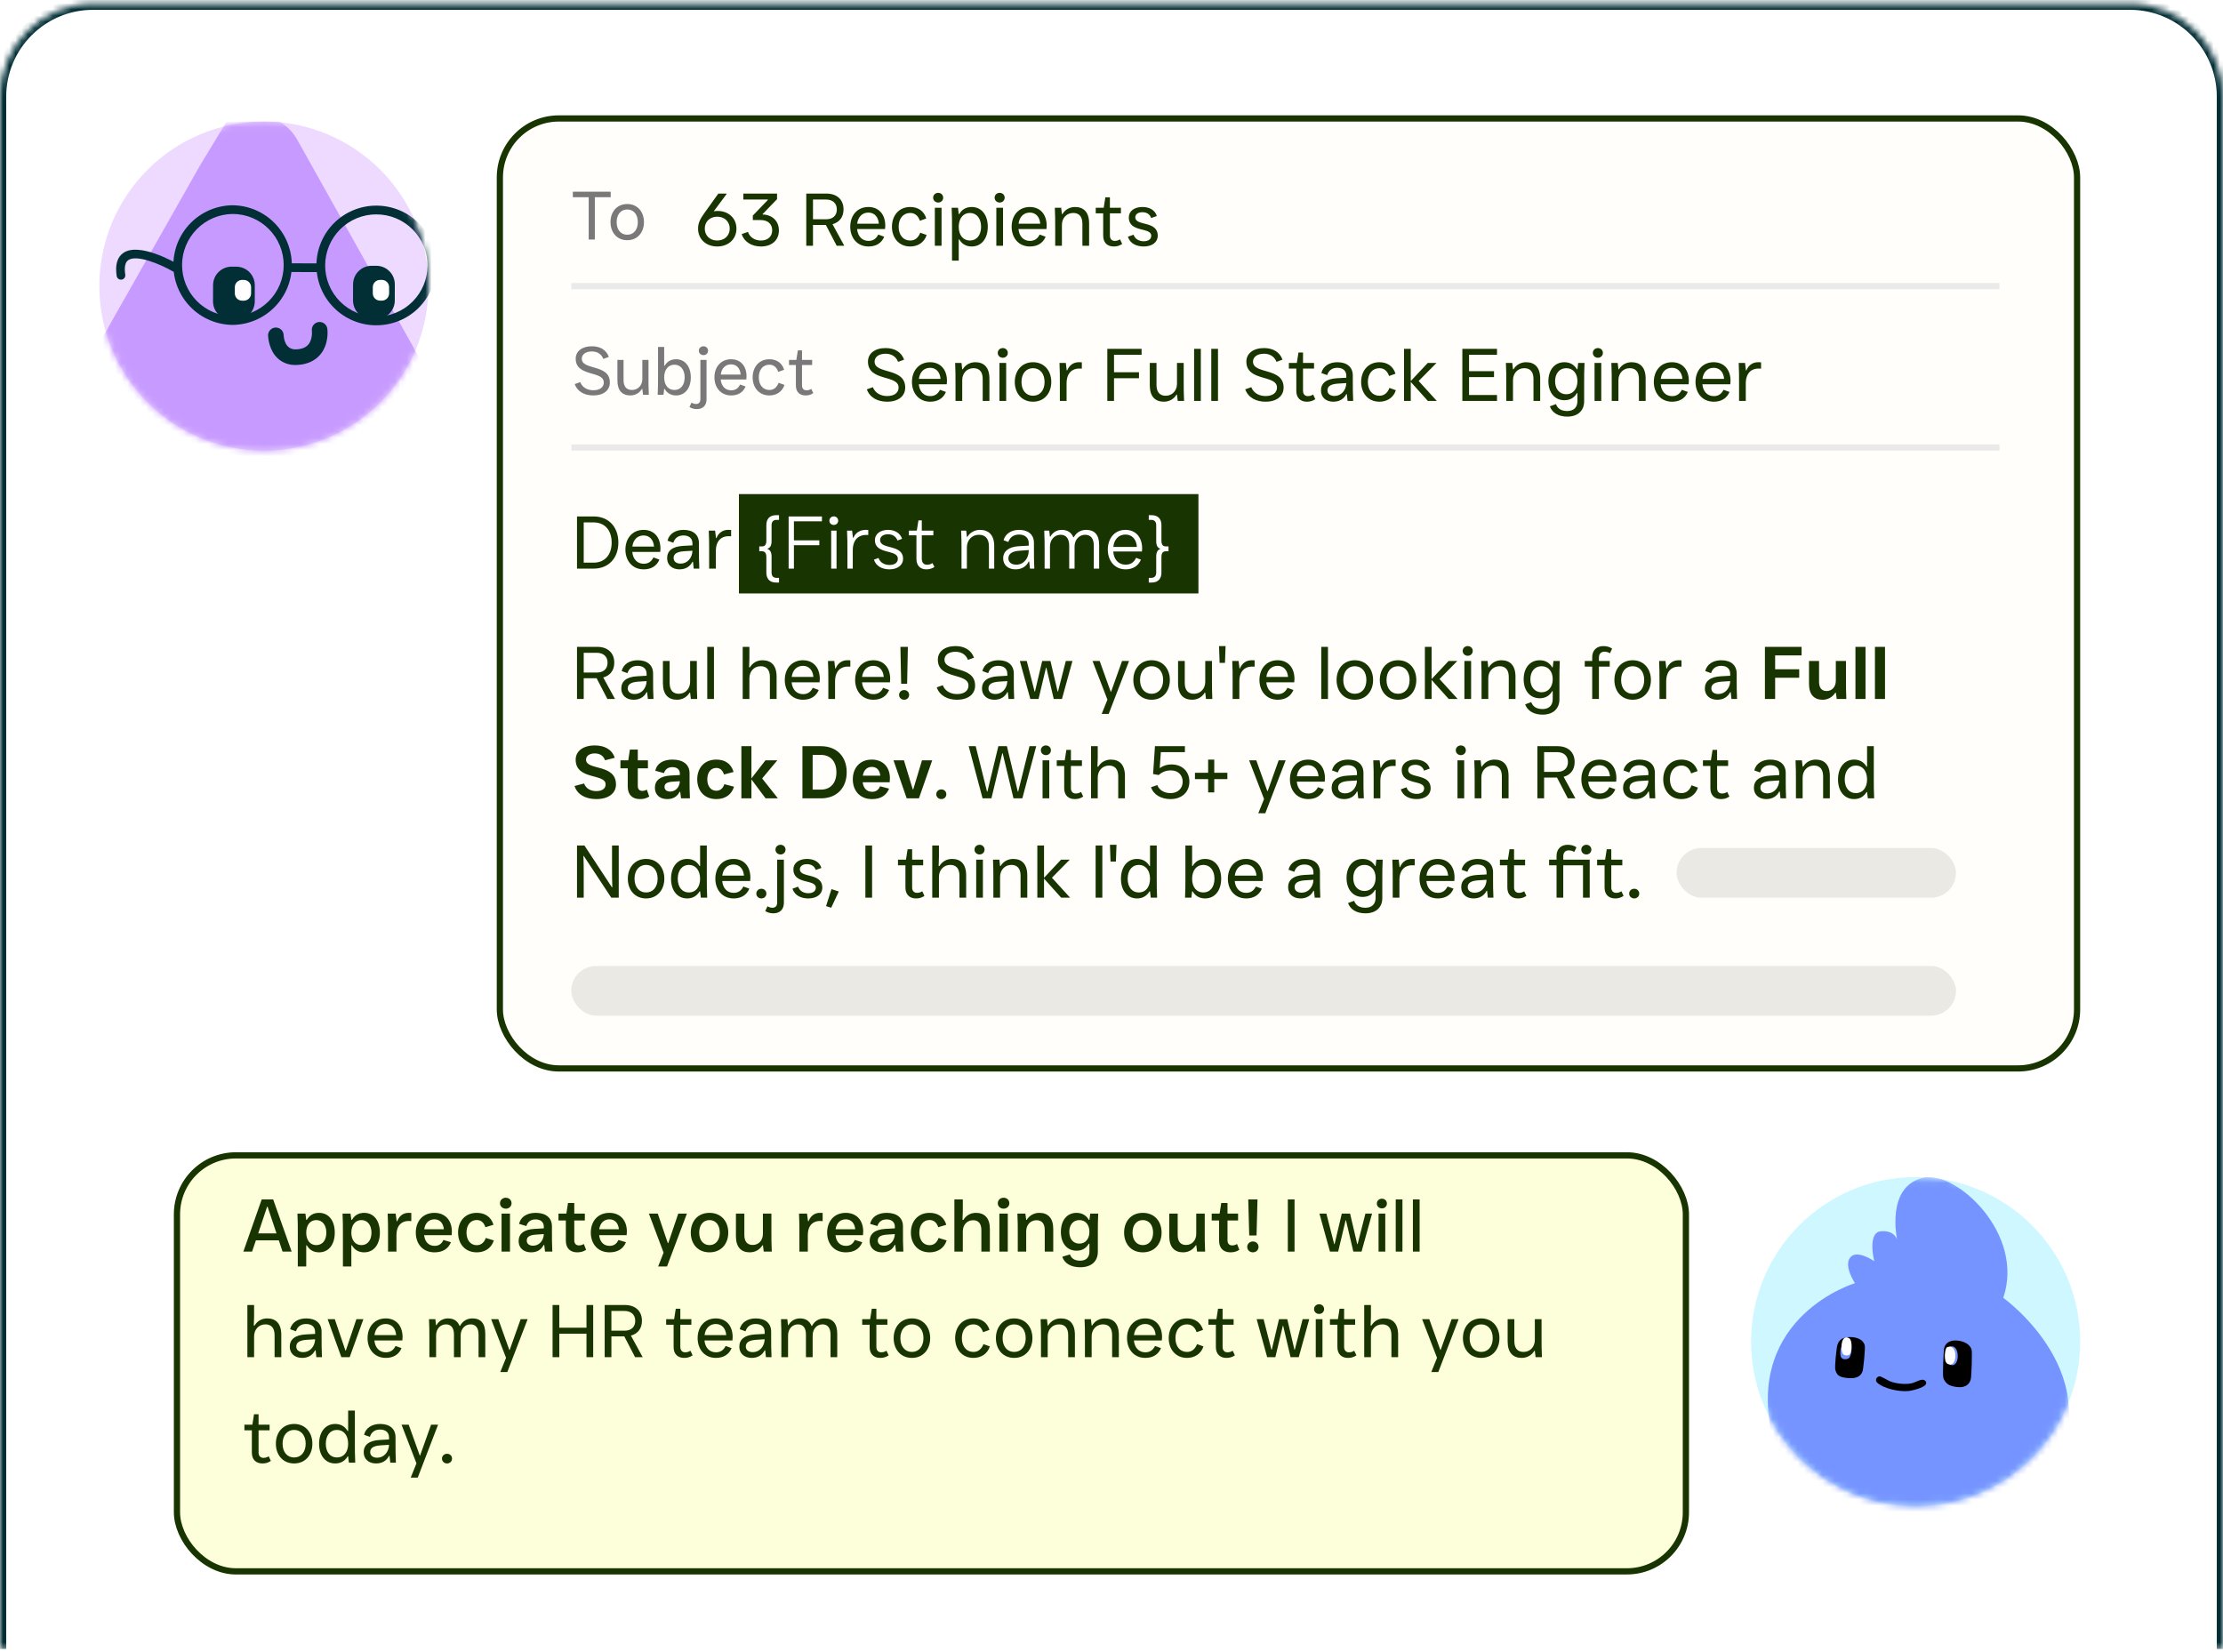 <svg width="358" height="266" viewBox="0 0 358 266" fill="none" xmlns="http://www.w3.org/2000/svg">
<circle cx="26.5" cy="26.5" r="26.5" transform="matrix(-1 0 0 1 335 189.578)" fill="#CFF7FF"/>
<mask id="mask0_420_2363" style="mask-type:alpha" maskUnits="userSpaceOnUse" x="282" y="189" width="53" height="54">
<circle cx="26.5" cy="26.5" r="26" transform="matrix(-1 0 0 1 335 189.578)" fill="#E3B8FF" stroke="black"/>
</mask>
<g mask="url(#mask0_420_2363)">
<path d="M322.615 209.025C322.615 209.025 340.48 221.807 329.799 238.325C319.119 254.843 289.798 251.598 285.332 231.049C281.174 211.914 298.73 206.665 298.73 206.665C298.73 206.665 296.886 203.911 297.953 202.535C299.02 201.158 301.836 203.124 301.836 203.124C301.836 203.124 300.672 198.503 302.905 198.306C305.138 198.109 305.526 199.683 305.526 199.683C305.526 199.683 303.576 190.932 309.895 189.654C315.086 188.603 326.11 198.699 322.614 209.023L322.615 209.025Z" fill="#7594FF"/>
<path d="M314.569 215.908C313.892 215.996 313.288 216.354 313.098 217.096C312.982 217.544 312.836 221.463 312.951 221.866C313.125 222.48 313.577 222.969 314.132 223.161C315.332 223.576 317.025 223.65 317.385 222.106C317.503 221.6 317.633 217.772 317.506 217.35C317.156 216.181 315.509 215.789 314.57 215.91L314.569 215.908ZM314.264 216.841C315.773 216.721 315.568 220.736 313.922 219.699C313.307 219.311 313.484 217.13 313.877 216.924C313.996 216.861 314.133 216.851 314.266 216.841L314.264 216.841Z" fill="black"/>
<path d="M297.473 215.373C296.65 215.477 296.17 215.816 295.912 216.578C295.743 217.077 295.449 220.091 295.56 220.564C295.78 221.493 296.224 221.754 297.135 221.891C298.202 222.052 299.476 222.074 299.937 220.903C300.095 220.501 300.412 217.099 300.311 216.7C300.017 215.54 298.575 215.234 297.473 215.373ZM297.834 216.286C298.405 216.583 298.199 218.525 297.67 218.792C297.328 218.965 296.834 218.979 296.572 218.695C296.136 218.22 296.368 215.525 297.832 216.285L297.834 216.286Z" fill="black"/>
<path d="M302.705 221.669C302.202 221.69 301.916 222.311 302.285 222.662C303.339 223.667 305.924 224.197 307.378 224.028C307.973 223.958 310.871 223.342 310.072 222.413C309.592 221.854 308.58 222.64 307.817 222.796C306.784 223.006 305.399 222.854 304.428 222.491C304.047 222.349 302.963 221.658 302.705 221.669Z" fill="black"/>
<path d="M313.935 216.901C313.806 216.912 313.673 216.922 313.558 216.983C313.177 217.181 312.99 219.256 313.583 219.619C315.171 220.593 315.395 216.776 313.933 216.901L313.935 216.901Z" fill="white"/>
<path d="M297.822 215.556C296.441 214.678 296.362 217.517 296.786 218.041C297.039 218.355 297.492 218.363 297.798 218.198C298.27 217.943 298.362 215.899 297.823 215.557L297.822 215.556Z" fill="white"/>
</g>
<rect x="80.5" y="19.078" width="254" height="153" rx="9.5" fill="#FFFEFA" stroke="#183401"/>
<path d="M95.795 38.578H94.805V31.758H92.253V30.878H98.347V31.758H95.795V38.578ZM101.012 38.688C99.34 38.688 98.317 37.412 98.317 35.773C98.317 34.134 99.34 32.858 101.012 32.858C102.684 32.858 103.707 34.134 103.707 35.773C103.707 37.412 102.684 38.688 101.012 38.688ZM101.012 37.808C102.035 37.808 102.717 37.005 102.717 35.773C102.717 34.541 102.035 33.738 101.012 33.738C99.989 33.738 99.307 34.541 99.307 35.773C99.307 37.005 99.989 37.808 101.012 37.808Z" fill="#797979"/>
<path d="M115.564 33.974C117.292 33.974 118.6 35.114 118.6 36.818C118.6 38.522 117.292 39.698 115.504 39.698C113.716 39.698 112.42 38.522 112.42 36.818C112.42 35.954 112.732 35.306 113.356 34.43L115.684 31.178H117.004V31.262L114.94 34.034C115.144 33.998 115.36 33.974 115.564 33.974ZM115.504 38.738C116.668 38.738 117.52 37.946 117.52 36.818C117.52 35.69 116.668 34.898 115.504 34.898C114.328 34.898 113.5 35.69 113.5 36.818C113.5 37.946 114.328 38.738 115.504 38.738ZM125.138 32.078L122.762 34.538C124.37 34.574 125.438 35.594 125.438 37.118C125.438 38.666 124.31 39.698 122.558 39.698C121.034 39.698 119.846 38.942 119.438 37.706L120.446 37.346C120.746 38.21 121.55 38.738 122.546 38.738C123.65 38.738 124.358 38.09 124.358 37.094C124.358 36.062 123.65 35.438 122.474 35.438H121.238V34.718L123.662 32.198V32.138H119.714V31.178H125.138V32.078ZM130.926 39.578H129.846V31.178H133.086C134.766 31.178 135.846 32.126 135.846 33.734C135.846 34.97 135.174 35.81 134.07 36.11L135.966 39.578H134.742L133.002 36.23H130.926V39.578ZM130.926 32.138V35.318H133.038C134.094 35.318 134.766 34.742 134.766 33.734C134.766 32.738 134.094 32.138 133.038 32.138H130.926ZM142.567 36.362C142.567 36.542 142.555 36.734 142.531 36.89H138.031C138.139 38.054 138.835 38.798 139.867 38.798C140.563 38.798 141.079 38.498 141.439 37.778L142.399 38.126C141.967 39.17 141.067 39.698 139.867 39.698C138.043 39.698 136.927 38.306 136.927 36.518C136.927 34.73 138.031 33.338 139.855 33.338C141.463 33.338 142.567 34.454 142.567 36.362ZM139.855 34.238C138.859 34.238 138.187 34.922 138.043 36.026H141.535C141.439 34.886 140.779 34.238 139.855 34.238ZM146.582 39.698C144.758 39.698 143.642 38.306 143.642 36.518C143.642 34.73 144.758 33.338 146.582 33.338C147.794 33.338 148.778 33.926 149.174 35.186L148.142 35.558C147.83 34.682 147.29 34.298 146.582 34.298C145.466 34.298 144.722 35.174 144.722 36.518C144.722 37.862 145.466 38.738 146.582 38.738C147.29 38.738 147.866 38.354 148.202 37.478L149.234 37.85C148.826 39.098 147.758 39.698 146.582 39.698ZM151.091 32.618C150.635 32.618 150.275 32.282 150.275 31.838C150.275 31.394 150.635 31.058 151.091 31.058C151.547 31.058 151.895 31.394 151.895 31.838C151.895 32.282 151.547 32.618 151.091 32.618ZM151.631 39.578H150.551V33.458H151.631V39.578ZM154.397 41.978H153.317V36.722C153.317 35.63 153.317 34.55 153.257 33.458H154.277L154.397 34.478H154.481C154.901 33.758 155.561 33.338 156.485 33.338C158.057 33.338 159.077 34.61 159.077 36.518C159.077 38.426 158.057 39.698 156.485 39.698C155.561 39.698 154.901 39.278 154.481 38.558H154.397V41.978ZM156.197 38.738C157.289 38.738 157.997 37.874 157.997 36.53C157.997 35.186 157.289 34.298 156.197 34.298C155.105 34.298 154.397 35.186 154.397 36.53C154.397 37.874 155.105 38.738 156.197 38.738ZM160.993 32.618C160.537 32.618 160.177 32.282 160.177 31.838C160.177 31.394 160.537 31.058 160.993 31.058C161.449 31.058 161.797 31.394 161.797 31.838C161.797 32.282 161.449 32.618 160.993 32.618ZM161.533 39.578H160.453V33.458H161.533V39.578ZM168.559 36.362C168.559 36.542 168.547 36.734 168.523 36.89H164.023C164.131 38.054 164.827 38.798 165.859 38.798C166.555 38.798 167.071 38.498 167.431 37.778L168.391 38.126C167.959 39.17 167.059 39.698 165.859 39.698C164.035 39.698 162.919 38.306 162.919 36.518C162.919 34.73 164.023 33.338 165.847 33.338C167.455 33.338 168.559 34.454 168.559 36.362ZM165.847 34.238C164.851 34.238 164.179 34.922 164.035 36.026H167.527C167.431 34.886 166.771 34.238 165.847 34.238ZM171.014 39.578H169.934V36.722C169.934 35.63 169.934 34.55 169.874 33.458H170.894L171.014 34.478H171.098C171.53 33.746 172.286 33.338 173.126 33.338C174.53 33.338 175.394 34.178 175.394 35.978V39.578H174.314V36.038C174.314 34.874 173.774 34.298 172.838 34.298C171.746 34.298 171.014 35.15 171.014 36.218V39.578ZM179.354 39.698C178.358 39.698 177.662 39.098 177.662 37.958V34.358H176.462V33.458H177.746L178.01 31.778H178.742V33.458H180.518V34.358H178.742V37.922C178.742 38.522 179.078 38.798 179.522 38.798C179.81 38.798 180.062 38.738 180.374 38.546L180.722 39.29C180.254 39.602 179.846 39.698 179.354 39.698ZM184.189 39.698C183.097 39.698 181.993 39.266 181.645 38.126L182.557 37.802C182.797 38.558 183.529 38.858 184.189 38.858C184.981 38.858 185.401 38.486 185.401 37.97C185.401 36.53 181.789 37.526 181.789 35.006C181.789 34.034 182.629 33.338 183.985 33.338C185.077 33.338 186.001 33.806 186.301 34.79L185.389 35.114C185.161 34.442 184.597 34.178 183.985 34.178C183.217 34.178 182.833 34.55 182.833 35.006C182.833 36.47 186.445 35.474 186.445 37.97C186.445 39.014 185.545 39.698 184.189 39.698Z" fill="#183401"/>
<path d="M95.542 63.688C94.167 63.688 92.99 63.094 92.55 61.862L93.441 61.543C93.793 62.467 94.684 62.852 95.542 62.852C96.675 62.852 97.236 62.313 97.236 61.598C97.236 59.651 92.715 60.751 92.715 57.77C92.715 56.582 93.716 55.768 95.322 55.768C96.609 55.768 97.643 56.329 98.05 57.484L97.159 57.803C96.84 56.945 96.092 56.604 95.322 56.604C94.266 56.604 93.694 57.121 93.694 57.77C93.694 59.684 98.215 58.584 98.215 61.598C98.215 62.874 97.181 63.688 95.542 63.688ZM101.508 63.688C100.221 63.688 99.429 62.918 99.429 61.268V57.968H100.419V61.213C100.419 62.28 100.914 62.808 101.772 62.808C102.773 62.808 103.444 62.027 103.444 61.048V57.968H104.434V60.586C104.434 61.587 104.434 62.577 104.489 63.578H103.554L103.444 62.643H103.367C102.971 63.314 102.278 63.688 101.508 63.688ZM108.876 63.688C108.04 63.688 107.424 63.303 107.039 62.643H106.962L106.852 63.578H105.917C105.972 62.577 105.972 61.587 105.972 60.586V55.878H106.962V58.903H107.039C107.424 58.243 108.04 57.858 108.876 57.858C110.317 57.858 111.252 59.035 111.252 60.784C111.252 62.522 110.317 63.688 108.876 63.688ZM108.612 62.808C109.613 62.808 110.262 62.016 110.262 60.784C110.262 59.552 109.613 58.738 108.612 58.738C107.611 58.738 106.962 59.552 106.962 60.784C106.962 62.016 107.611 62.808 108.612 62.808ZM113.289 57.198C112.871 57.198 112.541 56.89 112.541 56.483C112.541 56.076 112.871 55.768 113.289 55.768C113.707 55.768 114.026 56.076 114.026 56.483C114.026 56.89 113.707 57.198 113.289 57.198ZM112.222 65.888C111.793 65.888 111.353 65.778 111.034 65.547L111.364 64.843C111.628 65.008 111.859 65.063 112.101 65.063C112.541 65.063 112.794 64.788 112.794 64.26V57.968H113.784V64.304C113.784 65.36 113.146 65.888 112.222 65.888ZM120.224 60.63C120.224 60.795 120.213 60.971 120.191 61.114H116.066C116.165 62.181 116.803 62.863 117.749 62.863C118.387 62.863 118.86 62.588 119.19 61.928L120.07 62.247C119.674 63.204 118.849 63.688 117.749 63.688C116.077 63.688 115.054 62.412 115.054 60.773C115.054 59.134 116.066 57.858 117.738 57.858C119.212 57.858 120.224 58.881 120.224 60.63ZM117.738 58.683C116.825 58.683 116.209 59.31 116.077 60.322H119.278C119.19 59.277 118.585 58.683 117.738 58.683ZM123.904 63.688C122.232 63.688 121.209 62.412 121.209 60.773C121.209 59.134 122.232 57.858 123.904 57.858C125.015 57.858 125.917 58.397 126.28 59.552L125.334 59.893C125.048 59.09 124.553 58.738 123.904 58.738C122.881 58.738 122.199 59.541 122.199 60.773C122.199 62.005 122.881 62.808 123.904 62.808C124.553 62.808 125.081 62.456 125.389 61.653L126.335 61.994C125.961 63.138 124.982 63.688 123.904 63.688ZM129.721 63.688C128.808 63.688 128.17 63.138 128.17 62.093V58.793H127.07V57.968H128.247L128.489 56.428H129.16V57.968H130.788V58.793H129.16V62.06C129.16 62.61 129.468 62.863 129.875 62.863C130.139 62.863 130.37 62.808 130.656 62.632L130.975 63.314C130.546 63.6 130.172 63.688 129.721 63.688Z" fill="#797979"/>
<path d="M142.864 64.698C141.364 64.698 140.08 64.05 139.6 62.706L140.572 62.358C140.956 63.366 141.928 63.786 142.864 63.786C144.1 63.786 144.712 63.198 144.712 62.418C144.712 60.294 139.78 61.494 139.78 58.242C139.78 56.946 140.872 56.058 142.624 56.058C144.028 56.058 145.156 56.67 145.6 57.93L144.628 58.278C144.28 57.342 143.464 56.97 142.624 56.97C141.472 56.97 140.848 57.534 140.848 58.242C140.848 60.33 145.78 59.13 145.78 62.418C145.78 63.81 144.652 64.698 142.864 64.698ZM152.504 61.362C152.504 61.542 152.492 61.734 152.468 61.89H147.968C148.076 63.054 148.772 63.798 149.804 63.798C150.5 63.798 151.016 63.498 151.376 62.778L152.336 63.126C151.904 64.17 151.004 64.698 149.804 64.698C147.98 64.698 146.864 63.306 146.864 61.518C146.864 59.73 147.968 58.338 149.792 58.338C151.4 58.338 152.504 59.454 152.504 61.362ZM149.792 59.238C148.796 59.238 148.124 59.922 147.98 61.026H151.472C151.376 59.886 150.716 59.238 149.792 59.238ZM154.959 64.578H153.879V61.722C153.879 60.63 153.879 59.55 153.819 58.458H154.839L154.959 59.478H155.043C155.475 58.746 156.231 58.338 157.071 58.338C158.475 58.338 159.339 59.178 159.339 60.978V64.578H158.259V61.038C158.259 59.874 157.719 59.298 156.783 59.298C155.691 59.298 154.959 60.15 154.959 61.218V64.578ZM161.497 57.618C161.041 57.618 160.681 57.282 160.681 56.838C160.681 56.394 161.041 56.058 161.497 56.058C161.953 56.058 162.301 56.394 162.301 56.838C162.301 57.282 161.953 57.618 161.497 57.618ZM162.037 64.578H160.957V58.458H162.037V64.578ZM166.363 64.698C164.539 64.698 163.423 63.306 163.423 61.518C163.423 59.73 164.539 58.338 166.363 58.338C168.187 58.338 169.303 59.73 169.303 61.518C169.303 63.306 168.187 64.698 166.363 64.698ZM166.363 63.738C167.479 63.738 168.223 62.862 168.223 61.518C168.223 60.174 167.479 59.298 166.363 59.298C165.247 59.298 164.503 60.174 164.503 61.518C164.503 62.862 165.247 63.738 166.363 63.738ZM173.744 58.338C173.912 58.338 174.02 58.338 174.224 58.35V59.37C174.032 59.358 173.936 59.358 173.768 59.358C172.808 59.358 171.764 59.946 171.764 61.77V64.578H170.684V61.722C170.684 60.63 170.684 59.55 170.624 58.458H171.644L171.788 59.658H171.86C172.22 58.794 172.892 58.338 173.744 58.338ZM179.406 64.578H178.326V56.178H183.846V57.138H179.406V59.958H183.426V60.918H179.406V64.578ZM187.435 64.698C186.031 64.698 185.167 63.858 185.167 62.058V58.458H186.247V61.998C186.247 63.162 186.787 63.738 187.723 63.738C188.815 63.738 189.547 62.886 189.547 61.818V58.458H190.627V61.314C190.627 62.406 190.627 63.486 190.687 64.578H189.667L189.547 63.558H189.463C189.031 64.29 188.275 64.698 187.435 64.698ZM193.385 64.578H192.305V56.178H193.385V64.578ZM196.15 64.578H195.07V56.178H196.15V64.578ZM203.802 64.698C202.302 64.698 201.018 64.05 200.538 62.706L201.51 62.358C201.894 63.366 202.866 63.786 203.802 63.786C205.038 63.786 205.65 63.198 205.65 62.418C205.65 60.294 200.718 61.494 200.718 58.242C200.718 56.946 201.81 56.058 203.562 56.058C204.966 56.058 206.094 56.67 206.538 57.93L205.566 58.278C205.218 57.342 204.402 56.97 203.562 56.97C202.41 56.97 201.786 57.534 201.786 58.242C201.786 60.33 206.717 59.13 206.717 62.418C206.717 63.81 205.59 64.698 203.802 64.698ZM210.455 64.698C209.459 64.698 208.763 64.098 208.763 62.958V59.358H207.563V58.458H208.847L209.111 56.778H209.843V58.458H211.619V59.358H209.843V62.922C209.843 63.522 210.179 63.798 210.623 63.798C210.911 63.798 211.163 63.738 211.475 63.546L211.823 64.29C211.355 64.602 210.947 64.698 210.455 64.698ZM217.86 60.486V61.314C217.86 62.406 217.86 63.486 217.92 64.578H217.02L216.9 63.474H216.816C216.432 64.242 215.712 64.698 214.728 64.698C213.528 64.698 212.736 63.978 212.736 62.898C212.736 61.722 213.576 61.014 215.304 60.918L216.816 60.834V60.522C216.816 59.634 216.18 59.238 215.376 59.238C214.524 59.238 213.984 59.646 213.732 60.414L212.796 60.078C213.072 58.938 214.116 58.338 215.376 58.338C216.924 58.338 217.86 59.118 217.86 60.486ZM214.908 63.774C215.964 63.774 216.78 62.898 216.816 61.698L215.472 61.782C214.428 61.854 213.78 62.142 213.78 62.862C213.78 63.426 214.212 63.774 214.908 63.774ZM222.144 64.698C220.32 64.698 219.204 63.306 219.204 61.518C219.204 59.73 220.32 58.338 222.144 58.338C223.356 58.338 224.34 58.926 224.736 60.186L223.704 60.558C223.392 59.682 222.852 59.298 222.144 59.298C221.028 59.298 220.284 60.174 220.284 61.518C220.284 62.862 221.028 63.738 222.144 63.738C222.852 63.738 223.428 63.354 223.764 62.478L224.796 62.85C224.388 64.098 223.32 64.698 222.144 64.698ZM227.193 64.578H226.113V56.178H227.193V61.374L229.929 58.458H231.333L228.465 61.362L231.393 64.578H229.953L227.193 61.506V64.578ZM241.082 64.578H235.502V56.178H241.082V57.138H236.582V59.778H240.602V60.738H236.582V63.618H241.082V64.578ZM243.658 64.578H242.578V61.722C242.578 60.63 242.578 59.55 242.518 58.458H243.538L243.658 59.478H243.742C244.174 58.746 244.93 58.338 245.77 58.338C247.174 58.338 248.038 59.178 248.038 60.978V64.578H246.958V61.038C246.958 59.874 246.418 59.298 245.482 59.298C244.39 59.298 243.658 60.15 243.658 61.218V64.578ZM252.392 67.098C251.012 67.098 249.968 66.498 249.596 65.442L250.58 65.082C250.832 65.826 251.456 66.198 252.392 66.198C253.4 66.198 254.036 65.646 254.036 64.59V63.318H253.952C253.532 64.038 252.872 64.458 251.936 64.458C250.376 64.458 249.356 63.234 249.356 61.398C249.356 59.562 250.376 58.338 251.936 58.338C252.86 58.338 253.532 58.758 253.952 59.478H254.036L254.156 58.458H255.176C255.116 59.55 255.116 60.546 255.116 61.602V64.626C255.116 66.114 254.132 67.098 252.392 67.098ZM252.236 63.498C253.34 63.498 254.036 62.622 254.036 61.386C254.036 60.15 253.34 59.298 252.236 59.298C251.132 59.298 250.436 60.162 250.436 61.398C250.436 62.634 251.132 63.498 252.236 63.498ZM257.333 57.618C256.877 57.618 256.517 57.282 256.517 56.838C256.517 56.394 256.877 56.058 257.333 56.058C257.789 56.058 258.137 56.394 258.137 56.838C258.137 57.282 257.789 57.618 257.333 57.618ZM257.873 64.578H256.793V58.458H257.873V64.578ZM260.639 64.578H259.559V61.722C259.559 60.63 259.559 59.55 259.499 58.458H260.519L260.639 59.478H260.723C261.155 58.746 261.911 58.338 262.751 58.338C264.155 58.338 265.019 59.178 265.019 60.978V64.578H263.939V61.038C263.939 59.874 263.399 59.298 262.463 59.298C261.371 59.298 260.639 60.15 260.639 61.218V64.578ZM271.977 61.362C271.977 61.542 271.965 61.734 271.941 61.89H267.441C267.549 63.054 268.245 63.798 269.277 63.798C269.973 63.798 270.489 63.498 270.849 62.778L271.809 63.126C271.377 64.17 270.477 64.698 269.277 64.698C267.453 64.698 266.337 63.306 266.337 61.518C266.337 59.73 267.441 58.338 269.265 58.338C270.873 58.338 271.977 59.454 271.977 61.362ZM269.265 59.238C268.269 59.238 267.597 59.922 267.453 61.026H270.945C270.849 59.886 270.189 59.238 269.265 59.238ZM278.692 61.362C278.692 61.542 278.68 61.734 278.656 61.89H274.156C274.264 63.054 274.96 63.798 275.992 63.798C276.688 63.798 277.204 63.498 277.564 62.778L278.524 63.126C278.092 64.17 277.192 64.698 275.992 64.698C274.168 64.698 273.052 63.306 273.052 61.518C273.052 59.73 274.156 58.338 275.98 58.338C277.588 58.338 278.692 59.454 278.692 61.362ZM275.98 59.238C274.984 59.238 274.312 59.922 274.168 61.026H277.66C277.564 59.886 276.904 59.238 275.98 59.238ZM283.127 58.338C283.295 58.338 283.403 58.338 283.607 58.35V59.37C283.415 59.358 283.319 59.358 283.151 59.358C282.191 59.358 281.147 59.946 281.147 61.77V64.578H280.067V61.722C280.067 60.63 280.067 59.55 280.007 58.458H281.027L281.171 59.658H281.243C281.603 58.794 282.275 58.338 283.127 58.338Z" fill="#183401"/>
<rect x="119" y="79.578" width="74" height="16" fill="#183401"/>
<path d="M94.004 112.578H92.924V104.178H96.164C97.844 104.178 98.924 105.126 98.924 106.734C98.924 107.97 98.252 108.81 97.148 109.11L99.044 112.578H97.82L96.08 109.23H94.004V112.578ZM94.004 105.138V108.318H96.116C97.172 108.318 97.844 107.742 97.844 106.734C97.844 105.738 97.172 105.138 96.116 105.138H94.004ZM105.177 108.486V109.314C105.177 110.406 105.177 111.486 105.237 112.578H104.337L104.217 111.474H104.133C103.749 112.242 103.029 112.698 102.045 112.698C100.845 112.698 100.053 111.978 100.053 110.898C100.053 109.722 100.893 109.014 102.621 108.918L104.133 108.834V108.522C104.133 107.634 103.497 107.238 102.693 107.238C101.841 107.238 101.301 107.646 101.049 108.414L100.113 108.078C100.389 106.938 101.433 106.338 102.693 106.338C104.241 106.338 105.177 107.118 105.177 108.486ZM102.225 111.774C103.281 111.774 104.097 110.898 104.133 109.698L102.789 109.782C101.745 109.854 101.097 110.142 101.097 110.862C101.097 111.426 101.529 111.774 102.225 111.774ZM109.028 112.698C107.624 112.698 106.76 111.858 106.76 110.058V106.458H107.84V109.998C107.84 111.162 108.38 111.738 109.316 111.738C110.408 111.738 111.14 110.886 111.14 109.818V106.458H112.22V109.314C112.22 110.406 112.22 111.486 112.28 112.578H111.26L111.14 111.558H111.056C110.624 112.29 109.868 112.698 109.028 112.698ZM114.979 112.578H113.899V104.178H114.979V112.578ZM122.798 106.338C124.202 106.338 125.066 107.178 125.066 108.978V112.578H123.986V109.038C123.986 107.874 123.446 107.298 122.51 107.298C121.418 107.298 120.686 108.15 120.686 109.218V112.578H119.606V104.178H120.686V106.074L120.638 107.478H120.77C121.214 106.734 121.958 106.338 122.798 106.338ZM132.024 109.362C132.024 109.542 132.012 109.734 131.988 109.89H127.488C127.596 111.054 128.292 111.798 129.324 111.798C130.02 111.798 130.536 111.498 130.896 110.778L131.856 111.126C131.424 112.17 130.524 112.698 129.324 112.698C127.5 112.698 126.384 111.306 126.384 109.518C126.384 107.73 127.488 106.338 129.312 106.338C130.92 106.338 132.024 107.454 132.024 109.362ZM129.312 107.238C128.316 107.238 127.644 107.922 127.5 109.026H130.992C130.896 107.886 130.236 107.238 129.312 107.238ZM136.459 106.338C136.627 106.338 136.735 106.338 136.939 106.35V107.37C136.747 107.358 136.651 107.358 136.483 107.358C135.523 107.358 134.479 107.946 134.479 109.77V112.578H133.399V109.722C133.399 108.63 133.399 107.55 133.339 106.458H134.359L134.503 107.658H134.575C134.935 106.794 135.607 106.338 136.459 106.338ZM143.356 109.362C143.356 109.542 143.344 109.734 143.32 109.89H138.82C138.928 111.054 139.624 111.798 140.656 111.798C141.352 111.798 141.868 111.498 142.228 110.778L143.188 111.126C142.756 112.17 141.856 112.698 140.656 112.698C138.832 112.698 137.716 111.306 137.716 109.518C137.716 107.73 138.82 106.338 140.644 106.338C142.252 106.338 143.356 107.454 143.356 109.362ZM140.644 107.238C139.648 107.238 138.976 107.922 138.832 109.026H142.324C142.228 107.886 141.568 107.238 140.644 107.238ZM146.087 110.118H145.127L145.007 104.178H146.207L146.087 110.118ZM145.607 112.698C145.163 112.698 144.791 112.374 144.791 111.918C144.791 111.462 145.163 111.138 145.607 111.138C146.051 111.138 146.411 111.462 146.411 111.918C146.411 112.374 146.051 112.698 145.607 112.698ZM154.118 112.698C152.618 112.698 151.334 112.05 150.854 110.706L151.826 110.358C152.21 111.366 153.182 111.786 154.118 111.786C155.354 111.786 155.966 111.198 155.966 110.418C155.966 108.294 151.034 109.494 151.034 106.242C151.034 104.946 152.126 104.058 153.878 104.058C155.282 104.058 156.41 104.67 156.854 105.93L155.882 106.278C155.534 105.342 154.718 104.97 153.878 104.97C152.726 104.97 152.102 105.534 152.102 106.242C152.102 108.33 157.034 107.13 157.034 110.418C157.034 111.81 155.906 112.698 154.118 112.698ZM163.267 108.486V109.314C163.267 110.406 163.267 111.486 163.327 112.578H162.427L162.307 111.474H162.223C161.839 112.242 161.119 112.698 160.135 112.698C158.935 112.698 158.143 111.978 158.143 110.898C158.143 109.722 158.983 109.014 160.711 108.918L162.223 108.834V108.522C162.223 107.634 161.587 107.238 160.783 107.238C159.931 107.238 159.391 107.646 159.139 108.414L158.203 108.078C158.479 106.938 159.523 106.338 160.783 106.338C162.331 106.338 163.267 107.118 163.267 108.486ZM160.315 111.774C161.371 111.774 162.187 110.898 162.223 109.698L160.879 109.782C159.835 109.854 159.187 110.142 159.187 110.862C159.187 111.426 159.619 111.774 160.315 111.774ZM167.251 112.578H165.931L164.239 106.458H165.355L166.615 111.378H166.675L167.839 106.458H169.171L170.323 111.378H170.383L171.643 106.458H172.711L171.019 112.578H169.699L168.511 107.538H168.451L167.251 112.578ZM178.55 114.978H177.422L178.346 112.686L175.946 106.458H177.098L178.874 111.414H178.934L180.698 106.458H181.826L178.55 114.978ZM185.457 112.698C183.633 112.698 182.517 111.306 182.517 109.518C182.517 107.73 183.633 106.338 185.457 106.338C187.281 106.338 188.397 107.73 188.397 109.518C188.397 111.306 187.281 112.698 185.457 112.698ZM185.457 111.738C186.573 111.738 187.317 110.862 187.317 109.518C187.317 108.174 186.573 107.298 185.457 107.298C184.341 107.298 183.597 108.174 183.597 109.518C183.597 110.862 184.341 111.738 185.457 111.738ZM191.986 112.698C190.582 112.698 189.718 111.858 189.718 110.058V106.458H190.798V109.998C190.798 111.162 191.338 111.738 192.274 111.738C193.366 111.738 194.098 110.886 194.098 109.818V106.458H195.178V109.314C195.178 110.406 195.178 111.486 195.238 112.578H194.218L194.098 111.558H194.014C193.582 112.29 192.826 112.698 191.986 112.698ZM197.276 106.758H196.412L196.316 104.058H197.372L197.276 106.758ZM201.568 106.338C201.736 106.338 201.844 106.338 202.048 106.35V107.37C201.856 107.358 201.76 107.358 201.592 107.358C200.632 107.358 199.588 107.946 199.588 109.77V112.578H198.508V109.722C198.508 108.63 198.508 107.55 198.448 106.458H199.468L199.612 107.658H199.684C200.044 106.794 200.716 106.338 201.568 106.338ZM208.465 109.362C208.465 109.542 208.453 109.734 208.429 109.89H203.929C204.037 111.054 204.733 111.798 205.765 111.798C206.461 111.798 206.977 111.498 207.337 110.778L208.297 111.126C207.865 112.17 206.965 112.698 205.765 112.698C203.941 112.698 202.825 111.306 202.825 109.518C202.825 107.73 203.929 106.338 205.753 106.338C207.361 106.338 208.465 107.454 208.465 109.362ZM205.753 107.238C204.757 107.238 204.085 107.922 203.941 109.026H207.433C207.337 107.886 206.677 107.238 205.753 107.238ZM213.861 112.578H212.781V104.178H213.861V112.578ZM218.187 112.698C216.363 112.698 215.247 111.306 215.247 109.518C215.247 107.73 216.363 106.338 218.187 106.338C220.011 106.338 221.127 107.73 221.127 109.518C221.127 111.306 220.011 112.698 218.187 112.698ZM218.187 111.738C219.303 111.738 220.047 110.862 220.047 109.518C220.047 108.174 219.303 107.298 218.187 107.298C217.071 107.298 216.327 108.174 216.327 109.518C216.327 110.862 217.071 111.738 218.187 111.738ZM225.148 112.698C223.324 112.698 222.208 111.306 222.208 109.518C222.208 107.73 223.324 106.338 225.148 106.338C226.972 106.338 228.088 107.73 228.088 109.518C228.088 111.306 226.972 112.698 225.148 112.698ZM225.148 111.738C226.264 111.738 227.008 110.862 227.008 109.518C227.008 108.174 226.264 107.298 225.148 107.298C224.032 107.298 223.288 108.174 223.288 109.518C223.288 110.862 224.032 111.738 225.148 111.738ZM230.549 112.578H229.469V104.178H230.549V109.374L233.285 106.458H234.689L231.821 109.362L234.749 112.578H233.309L230.549 109.506V112.578ZM236.372 105.618C235.916 105.618 235.556 105.282 235.556 104.838C235.556 104.394 235.916 104.058 236.372 104.058C236.828 104.058 237.176 104.394 237.176 104.838C237.176 105.282 236.828 105.618 236.372 105.618ZM236.912 112.578H235.832V106.458H236.912V112.578ZM239.678 112.578H238.598V109.722C238.598 108.63 238.598 107.55 238.538 106.458H239.558L239.678 107.478H239.762C240.194 106.746 240.95 106.338 241.79 106.338C243.194 106.338 244.058 107.178 244.058 108.978V112.578H242.978V109.038C242.978 107.874 242.438 107.298 241.502 107.298C240.41 107.298 239.678 108.15 239.678 109.218V112.578ZM248.412 115.098C247.032 115.098 245.988 114.498 245.616 113.442L246.6 113.082C246.852 113.826 247.476 114.198 248.412 114.198C249.42 114.198 250.056 113.646 250.056 112.59V111.318H249.972C249.552 112.038 248.892 112.458 247.956 112.458C246.396 112.458 245.376 111.234 245.376 109.398C245.376 107.562 246.396 106.338 247.956 106.338C248.88 106.338 249.552 106.758 249.972 107.478H250.056L250.176 106.458H251.196C251.136 107.55 251.136 108.546 251.136 109.602V112.626C251.136 114.114 250.152 115.098 248.412 115.098ZM248.256 111.498C249.36 111.498 250.056 110.622 250.056 109.386C250.056 108.15 249.36 107.298 248.256 107.298C247.152 107.298 246.456 108.162 246.456 109.398C246.456 110.634 247.152 111.498 248.256 111.498ZM257.495 112.578H256.415V107.358H255.215V106.458H256.415V105.846C256.415 104.73 257.135 104.058 258.203 104.058C258.767 104.058 259.199 104.178 259.619 104.466L259.271 105.21C258.923 105.006 258.659 104.958 258.371 104.958C257.915 104.958 257.495 105.234 257.495 105.918V106.458H259.235V107.358H257.495V112.578ZM262.929 112.698C261.105 112.698 259.989 111.306 259.989 109.518C259.989 107.73 261.105 106.338 262.929 106.338C264.753 106.338 265.869 107.73 265.869 109.518C265.869 111.306 264.753 112.698 262.929 112.698ZM262.929 111.738C264.045 111.738 264.789 110.862 264.789 109.518C264.789 108.174 264.045 107.298 262.929 107.298C261.813 107.298 261.069 108.174 261.069 109.518C261.069 110.862 261.813 111.738 262.929 111.738ZM270.31 106.338C270.478 106.338 270.586 106.338 270.79 106.35V107.37C270.598 107.358 270.502 107.358 270.334 107.358C269.374 107.358 268.33 107.946 268.33 109.77V112.578H267.25V109.722C267.25 108.63 267.25 107.55 267.19 106.458H268.21L268.354 107.658H268.426C268.786 106.794 269.458 106.338 270.31 106.338ZM279.681 108.486V109.314C279.681 110.406 279.681 111.486 279.741 112.578H278.841L278.721 111.474H278.637C278.253 112.242 277.533 112.698 276.549 112.698C275.349 112.698 274.557 111.978 274.557 110.898C274.557 109.722 275.397 109.014 277.125 108.918L278.637 108.834V108.522C278.637 107.634 278.001 107.238 277.197 107.238C276.345 107.238 275.805 107.646 275.553 108.414L274.617 108.078C274.893 106.938 275.937 106.338 277.197 106.338C278.745 106.338 279.681 107.118 279.681 108.486ZM276.729 111.774C277.785 111.774 278.601 110.898 278.637 109.698L277.293 109.782C276.249 109.854 275.601 110.142 275.601 110.862C275.601 111.426 276.033 111.774 276.729 111.774ZM285.875 112.578H284.231V104.178H290.135V105.558H285.875V107.79H289.751V109.158H285.875V112.578ZM293.513 112.698C292.157 112.698 291.329 111.858 291.329 110.154V106.458H292.949V109.842C292.949 110.802 293.393 111.294 294.161 111.294C295.073 111.294 295.649 110.586 295.649 109.626V106.458H297.281V109.314C297.281 110.406 297.281 111.486 297.341 112.578H295.793L295.661 111.582H295.553C295.073 112.314 294.353 112.698 293.513 112.698ZM300.427 112.578H298.807V104.178H300.427V112.578ZM303.568 112.578H301.948V104.178H303.568V112.578ZM96.02 128.698C94.4 128.698 92.972 128.026 92.528 126.586L94.064 126.19C94.388 127.066 95.192 127.414 96.02 127.414C97.016 127.414 97.532 126.97 97.532 126.334C97.532 124.522 92.708 125.686 92.708 122.35C92.708 121.018 93.848 120.058 95.78 120.058C97.364 120.058 98.576 120.706 98.996 122.05L97.436 122.446C97.172 121.666 96.524 121.342 95.78 121.342C94.892 121.342 94.376 121.774 94.376 122.35C94.376 124.138 99.2 122.962 99.2 126.346C99.2 127.738 98.036 128.698 96.02 128.698ZM103.061 128.698C101.885 128.698 101.093 128.05 101.093 126.67V123.742H99.918V122.458H101.177L101.441 120.73H102.713V122.458H104.345V123.742H102.713V126.586C102.713 127.138 103.013 127.378 103.433 127.378C103.673 127.378 103.901 127.33 104.165 127.174L104.561 128.29C104.069 128.59 103.637 128.698 103.061 128.698ZM111.047 124.534V125.362C111.047 126.442 111.047 127.498 111.107 128.578H109.679L109.547 127.534H109.439C109.055 128.302 108.395 128.698 107.435 128.698C106.247 128.698 105.467 127.978 105.467 126.874C105.467 125.71 106.307 125.002 107.975 124.906L109.487 124.822V124.594C109.487 123.862 108.935 123.55 108.287 123.55C107.591 123.55 107.135 123.886 106.931 124.51L105.539 124.138C105.755 122.986 106.799 122.338 108.287 122.338C110.063 122.338 111.047 123.166 111.047 124.534ZM107.927 127.486C108.767 127.486 109.439 126.826 109.487 125.818L108.347 125.89C107.483 125.95 107.015 126.166 107.015 126.742C107.015 127.186 107.363 127.486 107.927 127.486ZM115.368 128.698C113.376 128.698 112.284 127.306 112.284 125.518C112.284 123.73 113.376 122.338 115.368 122.338C116.748 122.338 117.756 122.998 118.14 124.33L116.592 124.738C116.376 124.018 115.932 123.682 115.356 123.682C114.48 123.682 113.904 124.402 113.904 125.518C113.904 126.634 114.48 127.354 115.356 127.354C115.944 127.354 116.412 127.03 116.652 126.298L118.212 126.706C117.804 128.026 116.736 128.698 115.368 128.698ZM121.013 128.578H119.393V120.178H121.013V125.362L123.269 122.458H125.177L122.741 125.374L125.273 128.578H123.293L121.013 125.53V128.578ZM132.203 128.578H129.227V120.178H132.203C134.759 120.178 136.355 121.858 136.355 124.378C136.355 126.898 134.759 128.578 132.203 128.578ZM130.871 121.582V127.174H132.203C133.739 127.174 134.699 126.13 134.699 124.378C134.699 122.626 133.739 121.582 132.203 121.582H130.871ZM143.315 125.338C143.315 125.554 143.303 125.794 143.279 125.986H138.923C139.055 126.994 139.619 127.522 140.447 127.522C141.047 127.522 141.467 127.258 141.731 126.634L143.183 127.018C142.727 128.122 141.827 128.698 140.423 128.698C138.443 128.698 137.339 127.306 137.339 125.518C137.339 123.73 138.431 122.338 140.399 122.338C142.211 122.338 143.315 123.562 143.315 125.338ZM140.399 123.514C139.631 123.514 139.103 124.018 138.947 124.93H141.767C141.659 123.97 141.143 123.514 140.399 123.514ZM147.987 128.578H146.019L143.895 122.458H145.575L146.991 127.126H147.075L148.479 122.458H150.123L147.987 128.578ZM151.597 128.698C151.153 128.698 150.781 128.374 150.781 127.918C150.781 127.462 151.153 127.138 151.597 127.138C152.041 127.138 152.401 127.462 152.401 127.918C152.401 128.374 152.041 128.698 151.597 128.698ZM159.662 128.578H158.234L156.002 120.178H157.13L158.954 127.498H159.014L160.778 120.178H162.158L163.91 127.498H163.97L165.794 120.178H166.874L164.642 128.578H163.214L161.474 121.318H161.414L159.662 128.578ZM168.439 121.618C167.983 121.618 167.623 121.282 167.623 120.838C167.623 120.394 167.983 120.058 168.439 120.058C168.895 120.058 169.243 120.394 169.243 120.838C169.243 121.282 168.895 121.618 168.439 121.618ZM168.979 128.578H167.899V122.458H168.979V128.578ZM173.076 128.698C172.08 128.698 171.384 128.098 171.384 126.958V123.358H170.184V122.458H171.468L171.732 120.778H172.464V122.458H174.24V123.358H172.464V126.922C172.464 127.522 172.8 127.798 173.244 127.798C173.532 127.798 173.784 127.738 174.096 127.546L174.444 128.29C173.976 128.602 173.568 128.698 173.076 128.698ZM178.895 122.338C180.299 122.338 181.163 123.178 181.163 124.978V128.578H180.083V125.038C180.083 123.874 179.543 123.298 178.607 123.298C177.515 123.298 176.783 124.15 176.783 125.218V128.578H175.703V120.178H176.783V122.074L176.735 123.478H176.867C177.311 122.734 178.055 122.338 178.895 122.338ZM188.507 128.698C187.007 128.698 185.783 128.014 185.363 126.79L186.371 126.442C186.707 127.306 187.547 127.738 188.519 127.738C189.671 127.738 190.463 126.982 190.463 125.902C190.463 124.786 189.671 124.078 188.567 124.078C187.811 124.078 187.199 124.306 186.599 124.822L185.699 124.666L185.999 120.178H190.823V121.138H186.947L186.767 123.67H186.839C187.379 123.286 187.991 123.118 188.651 123.118C190.343 123.118 191.543 124.198 191.543 125.902C191.543 127.534 190.355 128.698 188.507 128.698ZM195.548 127.618H194.564V125.482H192.44V124.462H194.564V122.338H195.548V124.462H197.66V125.482H195.548V127.618ZM203.769 130.978H202.641L203.565 128.686L201.165 122.458H202.317L204.093 127.414H204.153L205.917 122.458H207.045L203.769 130.978ZM213.375 125.362C213.375 125.542 213.363 125.734 213.339 125.89H208.839C208.947 127.054 209.643 127.798 210.675 127.798C211.371 127.798 211.887 127.498 212.247 126.778L213.207 127.126C212.775 128.17 211.875 128.698 210.675 128.698C208.851 128.698 207.735 127.306 207.735 125.518C207.735 123.73 208.839 122.338 210.663 122.338C212.271 122.338 213.375 123.454 213.375 125.362ZM210.663 123.238C209.667 123.238 208.995 123.922 208.851 125.026H212.343C212.247 123.886 211.587 123.238 210.663 123.238ZM219.575 124.486V125.314C219.575 126.406 219.575 127.486 219.635 128.578H218.735L218.615 127.474H218.531C218.147 128.242 217.427 128.698 216.443 128.698C215.243 128.698 214.451 127.978 214.451 126.898C214.451 125.722 215.291 125.014 217.019 124.918L218.531 124.834V124.522C218.531 123.634 217.895 123.238 217.091 123.238C216.239 123.238 215.699 123.646 215.447 124.414L214.511 124.078C214.787 122.938 215.831 122.338 217.091 122.338C218.639 122.338 219.575 123.118 219.575 124.486ZM216.623 127.774C217.679 127.774 218.495 126.898 218.531 125.698L217.187 125.782C216.143 125.854 215.495 126.142 215.495 126.862C215.495 127.426 215.927 127.774 216.623 127.774ZM224.279 122.338C224.447 122.338 224.555 122.338 224.759 122.35V123.37C224.567 123.358 224.471 123.358 224.303 123.358C223.343 123.358 222.299 123.946 222.299 125.77V128.578H221.219V125.722C221.219 124.63 221.219 123.55 221.159 122.458H222.179L222.323 123.658H222.395C222.755 122.794 223.427 122.338 224.279 122.338ZM228.139 128.698C227.047 128.698 225.943 128.266 225.595 127.126L226.507 126.802C226.747 127.558 227.479 127.858 228.139 127.858C228.931 127.858 229.351 127.486 229.351 126.97C229.351 125.53 225.739 126.526 225.739 124.006C225.739 123.034 226.579 122.338 227.935 122.338C229.027 122.338 229.951 122.806 230.251 123.79L229.339 124.114C229.111 123.442 228.547 123.178 227.935 123.178C227.167 123.178 226.783 123.55 226.783 124.006C226.783 125.47 230.395 124.474 230.395 126.97C230.395 128.014 229.495 128.698 228.139 128.698ZM235.259 121.618C234.803 121.618 234.443 121.282 234.443 120.838C234.443 120.394 234.803 120.058 235.259 120.058C235.715 120.058 236.063 120.394 236.063 120.838C236.063 121.282 235.715 121.618 235.259 121.618ZM235.799 128.578H234.719V122.458H235.799V128.578ZM238.565 128.578H237.485V125.722C237.485 124.63 237.485 123.55 237.425 122.458H238.445L238.565 123.478H238.649C239.081 122.746 239.837 122.338 240.677 122.338C242.081 122.338 242.945 123.178 242.945 124.978V128.578H241.865V125.038C241.865 123.874 241.325 123.298 240.389 123.298C239.297 123.298 238.565 124.15 238.565 125.218V128.578ZM248.668 128.578H247.588V120.178H250.828C252.508 120.178 253.588 121.126 253.588 122.734C253.588 123.97 252.916 124.81 251.812 125.11L253.708 128.578H252.484L250.744 125.23H248.668V128.578ZM248.668 121.138V124.318H250.78C251.836 124.318 252.508 123.742 252.508 122.734C252.508 121.738 251.836 121.138 250.78 121.138H248.668ZM260.309 125.362C260.309 125.542 260.297 125.734 260.273 125.89H255.773C255.881 127.054 256.577 127.798 257.609 127.798C258.305 127.798 258.821 127.498 259.181 126.778L260.141 127.126C259.709 128.17 258.809 128.698 257.609 128.698C255.785 128.698 254.669 127.306 254.669 125.518C254.669 123.73 255.773 122.338 257.597 122.338C259.205 122.338 260.309 123.454 260.309 125.362ZM257.597 123.238C256.601 123.238 255.929 123.922 255.785 125.026H259.277C259.181 123.886 258.521 123.238 257.597 123.238ZM266.509 124.486V125.314C266.509 126.406 266.509 127.486 266.569 128.578H265.669L265.549 127.474H265.465C265.081 128.242 264.361 128.698 263.377 128.698C262.177 128.698 261.385 127.978 261.385 126.898C261.385 125.722 262.225 125.014 263.953 124.918L265.465 124.834V124.522C265.465 123.634 264.829 123.238 264.025 123.238C263.173 123.238 262.633 123.646 262.381 124.414L261.445 124.078C261.721 122.938 262.765 122.338 264.025 122.338C265.573 122.338 266.509 123.118 266.509 124.486ZM263.557 127.774C264.613 127.774 265.429 126.898 265.465 125.698L264.121 125.782C263.077 125.854 262.429 126.142 262.429 126.862C262.429 127.426 262.861 127.774 263.557 127.774ZM270.793 128.698C268.969 128.698 267.853 127.306 267.853 125.518C267.853 123.73 268.969 122.338 270.793 122.338C272.005 122.338 272.989 122.926 273.385 124.186L272.353 124.558C272.041 123.682 271.501 123.298 270.793 123.298C269.677 123.298 268.933 124.174 268.933 125.518C268.933 126.862 269.677 127.738 270.793 127.738C271.501 127.738 272.077 127.354 272.413 126.478L273.445 126.85C273.037 128.098 271.969 128.698 270.793 128.698ZM277.139 128.698C276.143 128.698 275.447 128.098 275.447 126.958V123.358H274.247V122.458H275.531L275.795 120.778H276.527V122.458H278.303V123.358H276.527V126.922C276.527 127.522 276.863 127.798 277.307 127.798C277.595 127.798 277.847 127.738 278.159 127.546L278.507 128.29C278.039 128.602 277.631 128.698 277.139 128.698ZM287.579 124.486V125.314C287.579 126.406 287.579 127.486 287.639 128.578H286.739L286.619 127.474H286.535C286.151 128.242 285.431 128.698 284.447 128.698C283.247 128.698 282.455 127.978 282.455 126.898C282.455 125.722 283.295 125.014 285.023 124.918L286.535 124.834V124.522C286.535 123.634 285.899 123.238 285.095 123.238C284.243 123.238 283.703 123.646 283.451 124.414L282.515 124.078C282.791 122.938 283.835 122.338 285.095 122.338C286.643 122.338 287.579 123.118 287.579 124.486ZM284.627 127.774C285.683 127.774 286.499 126.898 286.535 125.698L285.191 125.782C284.147 125.854 283.499 126.142 283.499 126.862C283.499 127.426 283.931 127.774 284.627 127.774ZM290.303 128.578H289.223V125.722C289.223 124.63 289.223 123.55 289.163 122.458H290.183L290.303 123.478H290.387C290.819 122.746 291.575 122.338 292.415 122.338C293.819 122.338 294.683 123.178 294.683 124.978V128.578H293.603V125.038C293.603 123.874 293.063 123.298 292.127 123.298C291.035 123.298 290.303 124.15 290.303 125.218V128.578ZM298.593 128.698C297.021 128.698 296.001 127.426 296.001 125.53C296.001 123.622 297.021 122.338 298.593 122.338C299.505 122.338 300.177 122.758 300.597 123.478H300.681V120.178H301.761V125.314C301.761 126.406 301.761 127.486 301.821 128.578H300.801L300.681 127.558H300.597C300.177 128.278 299.505 128.698 298.593 128.698ZM298.881 127.738C299.973 127.738 300.681 126.874 300.681 125.53C300.681 124.186 299.973 123.298 298.881 123.298C297.789 123.298 297.081 124.186 297.081 125.53C297.081 126.874 297.789 127.738 298.881 127.738ZM94.004 144.578H92.924V136.178H94.124L98.54 142.898H98.612C98.576 142.01 98.564 141.242 98.564 140.414V136.178H99.644V144.578H98.444L94.016 137.858H93.956C93.992 138.758 94.004 139.502 94.004 140.342V144.578ZM104.046 144.698C102.222 144.698 101.106 143.306 101.106 141.518C101.106 139.73 102.222 138.338 104.046 138.338C105.87 138.338 106.986 139.73 106.986 141.518C106.986 143.306 105.87 144.698 104.046 144.698ZM104.046 143.738C105.162 143.738 105.906 142.862 105.906 141.518C105.906 140.174 105.162 139.298 104.046 139.298C102.93 139.298 102.186 140.174 102.186 141.518C102.186 142.862 102.93 143.738 104.046 143.738ZM110.659 144.698C109.087 144.698 108.067 143.426 108.067 141.53C108.067 139.622 109.087 138.338 110.659 138.338C111.571 138.338 112.243 138.758 112.663 139.478H112.747V136.178H113.827V141.314C113.827 142.406 113.827 143.486 113.887 144.578H112.867L112.747 143.558H112.663C112.243 144.278 111.571 144.698 110.659 144.698ZM110.947 143.738C112.039 143.738 112.747 142.874 112.747 141.53C112.747 140.186 112.039 139.298 110.947 139.298C109.855 139.298 109.147 140.186 109.147 141.53C109.147 142.874 109.855 143.738 110.947 143.738ZM120.844 141.362C120.844 141.542 120.832 141.734 120.808 141.89H116.308C116.416 143.054 117.112 143.798 118.144 143.798C118.84 143.798 119.356 143.498 119.716 142.778L120.676 143.126C120.244 144.17 119.344 144.698 118.144 144.698C116.32 144.698 115.204 143.306 115.204 141.518C115.204 139.73 116.308 138.338 118.132 138.338C119.74 138.338 120.844 139.454 120.844 141.362ZM118.132 139.238C117.136 139.238 116.464 139.922 116.32 141.026H119.812C119.716 139.886 119.056 139.238 118.132 139.238ZM122.616 144.698C122.172 144.698 121.8 144.374 121.8 143.918C121.8 143.462 122.172 143.138 122.616 143.138C123.06 143.138 123.42 143.462 123.42 143.918C123.42 144.374 123.06 144.698 122.616 144.698ZM125.701 137.618C125.245 137.618 124.885 137.282 124.885 136.838C124.885 136.394 125.245 136.058 125.701 136.058C126.157 136.058 126.505 136.394 126.505 136.838C126.505 137.282 126.157 137.618 125.701 137.618ZM124.537 147.098C124.069 147.098 123.589 146.978 123.241 146.726L123.601 145.958C123.889 146.138 124.141 146.198 124.405 146.198C124.885 146.198 125.161 145.898 125.161 145.322V138.458H126.241V145.37C126.241 146.522 125.545 147.098 124.537 147.098ZM130.17 144.698C129.078 144.698 127.974 144.266 127.626 143.126L128.538 142.802C128.778 143.558 129.51 143.858 130.17 143.858C130.962 143.858 131.382 143.486 131.382 142.97C131.382 141.53 127.77 142.526 127.77 140.006C127.77 139.034 128.61 138.338 129.966 138.338C131.058 138.338 131.982 138.806 132.282 139.79L131.37 140.114C131.142 139.442 130.578 139.178 129.966 139.178C129.198 139.178 128.814 139.55 128.814 140.006C128.814 141.47 132.426 140.474 132.426 142.97C132.426 144.014 131.526 144.698 130.17 144.698ZM135.082 143.582L133.858 146.198L133.03 145.934L133.906 143.198L135.082 143.582ZM140.445 144.578H139.365V136.178H140.445V144.578ZM147.506 144.698C146.51 144.698 145.814 144.098 145.814 142.958V139.358H144.614V138.458H145.898L146.162 136.778H146.894V138.458H148.67V139.358H146.894V142.922C146.894 143.522 147.23 143.798 147.674 143.798C147.962 143.798 148.214 143.738 148.526 143.546L148.874 144.29C148.406 144.602 147.998 144.698 147.506 144.698ZM153.325 138.338C154.729 138.338 155.593 139.178 155.593 140.978V144.578H154.513V141.038C154.513 139.874 153.973 139.298 153.037 139.298C151.945 139.298 151.213 140.15 151.213 141.218V144.578H150.133V136.178H151.213V138.074L151.165 139.478H151.297C151.741 138.734 152.485 138.338 153.325 138.338ZM157.751 137.618C157.295 137.618 156.935 137.282 156.935 136.838C156.935 136.394 157.295 136.058 157.751 136.058C158.207 136.058 158.555 136.394 158.555 136.838C158.555 137.282 158.207 137.618 157.751 137.618ZM158.291 144.578H157.211V138.458H158.291V144.578ZM161.057 144.578H159.977V141.722C159.977 140.63 159.977 139.55 159.917 138.458H160.937L161.057 139.478H161.141C161.573 138.746 162.329 138.338 163.169 138.338C164.573 138.338 165.437 139.178 165.437 140.978V144.578H164.357V141.038C164.357 139.874 163.817 139.298 162.881 139.298C161.789 139.298 161.057 140.15 161.057 141.218V144.578ZM168.135 144.578H167.055V136.178H168.135V141.374L170.871 138.458H172.275L169.407 141.362L172.335 144.578H170.895L168.135 141.506V144.578ZM177.524 144.578H176.444V136.178H177.524V144.578ZM179.709 138.758H178.845L178.749 136.058H179.805L179.709 138.758ZM183.116 144.698C181.544 144.698 180.524 143.426 180.524 141.53C180.524 139.622 181.544 138.338 183.116 138.338C184.028 138.338 184.7 138.758 185.12 139.478H185.204V136.178H186.284V141.314C186.284 142.406 186.284 143.486 186.344 144.578H185.324L185.204 143.558H185.12C184.7 144.278 184.028 144.698 183.116 144.698ZM183.404 143.738C184.496 143.738 185.204 142.874 185.204 141.53C185.204 140.186 184.496 139.298 183.404 139.298C182.312 139.298 181.604 140.186 181.604 141.53C181.604 142.874 182.312 143.738 183.404 143.738ZM194.071 144.698C193.159 144.698 192.487 144.278 192.067 143.558H191.983L191.863 144.578H190.843C190.903 143.486 190.903 142.406 190.903 141.314V136.178H191.983V139.478H192.067C192.487 138.758 193.159 138.338 194.071 138.338C195.643 138.338 196.663 139.622 196.663 141.53C196.663 143.426 195.643 144.698 194.071 144.698ZM193.783 143.738C194.875 143.738 195.583 142.874 195.583 141.53C195.583 140.186 194.875 139.298 193.783 139.298C192.691 139.298 191.983 140.186 191.983 141.53C191.983 142.874 192.691 143.738 193.783 143.738ZM203.379 141.362C203.379 141.542 203.367 141.734 203.343 141.89H198.843C198.951 143.054 199.647 143.798 200.679 143.798C201.375 143.798 201.891 143.498 202.251 142.778L203.211 143.126C202.779 144.17 201.879 144.698 200.679 144.698C198.855 144.698 197.739 143.306 197.739 141.518C197.739 139.73 198.843 138.338 200.667 138.338C202.275 138.338 203.379 139.454 203.379 141.362ZM200.667 139.238C199.671 139.238 198.999 139.922 198.855 141.026H202.347C202.251 139.886 201.591 139.238 200.667 139.238ZM212.567 140.486V141.314C212.567 142.406 212.567 143.486 212.627 144.578H211.727L211.607 143.474H211.523C211.139 144.242 210.419 144.698 209.435 144.698C208.235 144.698 207.443 143.978 207.443 142.898C207.443 141.722 208.283 141.014 210.011 140.918L211.523 140.834V140.522C211.523 139.634 210.887 139.238 210.083 139.238C209.231 139.238 208.691 139.646 208.439 140.414L207.503 140.078C207.779 138.938 208.823 138.338 210.083 138.338C211.631 138.338 212.567 139.118 212.567 140.486ZM209.615 143.774C210.671 143.774 211.487 142.898 211.523 141.698L210.179 141.782C209.135 141.854 208.487 142.142 208.487 142.862C208.487 143.426 208.919 143.774 209.615 143.774ZM219.889 147.098C218.509 147.098 217.465 146.498 217.093 145.442L218.076 145.082C218.329 145.826 218.953 146.198 219.889 146.198C220.897 146.198 221.533 145.646 221.533 144.59V143.318H221.449C221.029 144.038 220.369 144.458 219.433 144.458C217.873 144.458 216.853 143.234 216.853 141.398C216.853 139.562 217.873 138.338 219.433 138.338C220.357 138.338 221.029 138.758 221.449 139.478H221.533L221.653 138.458H222.673C222.613 139.55 222.613 140.546 222.613 141.602V144.626C222.613 146.114 221.629 147.098 219.889 147.098ZM219.733 143.498C220.837 143.498 221.533 142.622 221.533 141.386C221.533 140.15 220.837 139.298 219.733 139.298C218.629 139.298 217.933 140.162 217.933 141.398C217.933 142.634 218.629 143.498 219.733 143.498ZM227.349 138.338C227.517 138.338 227.625 138.338 227.829 138.35V139.37C227.637 139.358 227.541 139.358 227.373 139.358C226.413 139.358 225.369 139.946 225.369 141.77V144.578H224.289V141.722C224.289 140.63 224.289 139.55 224.229 138.458H225.249L225.393 139.658H225.465C225.825 138.794 226.497 138.338 227.349 138.338ZM234.246 141.362C234.246 141.542 234.234 141.734 234.21 141.89H229.71C229.818 143.054 230.514 143.798 231.546 143.798C232.242 143.798 232.758 143.498 233.118 142.778L234.078 143.126C233.646 144.17 232.746 144.698 231.546 144.698C229.722 144.698 228.606 143.306 228.606 141.518C228.606 139.73 229.71 138.338 231.534 138.338C233.142 138.338 234.246 139.454 234.246 141.362ZM231.534 139.238C230.538 139.238 229.866 139.922 229.722 141.026H233.214C233.118 139.886 232.458 139.238 231.534 139.238ZM240.446 140.486V141.314C240.446 142.406 240.446 143.486 240.506 144.578H239.606L239.486 143.474H239.402C239.018 144.242 238.298 144.698 237.314 144.698C236.114 144.698 235.322 143.978 235.322 142.898C235.322 141.722 236.162 141.014 237.89 140.918L239.402 140.834V140.522C239.402 139.634 238.766 139.238 237.962 139.238C237.11 139.238 236.57 139.646 236.318 140.414L235.382 140.078C235.658 138.938 236.702 138.338 237.962 138.338C239.51 138.338 240.446 139.118 240.446 140.486ZM237.494 143.774C238.55 143.774 239.366 142.898 239.402 141.698L238.058 141.782C237.014 141.854 236.366 142.142 236.366 142.862C236.366 143.426 236.798 143.774 237.494 143.774ZM244.443 144.698C243.447 144.698 242.751 144.098 242.751 142.958V139.358H241.551V138.458H242.835L243.099 136.778H243.831V138.458H245.607V139.358H243.831V142.922C243.831 143.522 244.167 143.798 244.611 143.798C244.899 143.798 245.151 143.738 245.463 143.546L245.811 144.29C245.343 144.602 244.935 144.698 244.443 144.698ZM251.753 144.578H250.673V139.358H249.473V138.458H250.673V137.846C250.673 136.73 251.393 136.058 252.461 136.058C253.025 136.058 253.457 136.178 253.877 136.466L253.529 137.21C253.181 137.006 252.917 136.958 252.629 136.958C252.173 136.958 251.753 137.234 251.753 137.918V138.458H256.013V144.578H254.933V139.358H251.753V144.578ZM255.473 137.618C255.017 137.618 254.657 137.282 254.657 136.838C254.657 136.394 255.017 136.058 255.473 136.058C255.929 136.058 256.277 136.394 256.277 136.838C256.277 137.282 255.929 137.618 255.473 137.618ZM260.1 144.698C259.104 144.698 258.408 144.098 258.408 142.958V139.358H257.208V138.458H258.492L258.756 136.778H259.488V138.458H261.264V139.358H259.488V142.922C259.488 143.522 259.824 143.798 260.268 143.798C260.556 143.798 260.808 143.738 261.12 143.546L261.468 144.29C261 144.602 260.592 144.698 260.1 144.698ZM263.183 144.698C262.739 144.698 262.367 144.374 262.367 143.918C262.367 143.462 262.739 143.138 263.183 143.138C263.627 143.138 263.987 143.462 263.987 143.918C263.987 144.374 263.627 144.698 263.183 144.698Z" fill="#183401"/>
<path d="M95.612 91.578H92.924V83.178H95.612C98 83.178 99.584 84.858 99.584 87.378C99.584 89.898 98 91.578 95.612 91.578ZM94.004 84.138V90.618H95.612C97.364 90.618 98.504 89.394 98.504 87.378C98.504 85.362 97.364 84.138 95.612 84.138H94.004ZM106.36 88.362C106.36 88.542 106.348 88.734 106.324 88.89H101.824C101.932 90.054 102.628 90.798 103.66 90.798C104.356 90.798 104.872 90.498 105.232 89.778L106.192 90.126C105.76 91.17 104.86 91.698 103.66 91.698C101.836 91.698 100.72 90.306 100.72 88.518C100.72 86.73 101.824 85.338 103.648 85.338C105.256 85.338 106.36 86.454 106.36 88.362ZM103.648 86.238C102.652 86.238 101.98 86.922 101.836 88.026H105.328C105.232 86.886 104.572 86.238 103.648 86.238ZM112.56 87.486V88.314C112.56 89.406 112.56 90.486 112.62 91.578H111.72L111.6 90.474H111.516C111.132 91.242 110.412 91.698 109.428 91.698C108.228 91.698 107.436 90.978 107.436 89.898C107.436 88.722 108.276 88.014 110.004 87.918L111.516 87.834V87.522C111.516 86.634 110.88 86.238 110.076 86.238C109.224 86.238 108.684 86.646 108.432 87.414L107.496 87.078C107.772 85.938 108.816 85.338 110.076 85.338C111.624 85.338 112.56 86.118 112.56 87.486ZM109.608 90.774C110.664 90.774 111.48 89.898 111.516 88.698L110.172 88.782C109.128 88.854 108.48 89.142 108.48 89.862C108.48 90.426 108.912 90.774 109.608 90.774ZM117.263 85.338C117.431 85.338 117.539 85.338 117.743 85.35V86.37C117.551 86.358 117.455 86.358 117.287 86.358C116.327 86.358 115.283 86.946 115.283 88.77V91.578H114.203V88.722C114.203 87.63 114.203 86.55 114.143 85.458H115.163L115.307 86.658H115.379C115.739 85.794 116.411 85.338 117.263 85.338Z" fill="#183401"/>
<path d="M125.456 93.822H124.976C123.896 93.822 123.416 93.15 123.416 92.238V89.754C123.416 89.082 123.2 88.782 122.684 88.782H122.276V88.002H122.684C123.2 88.002 123.416 87.726 123.416 87.042V84.558C123.416 83.646 123.896 82.974 124.976 82.974H125.456V83.73H125.048C124.508 83.73 124.256 84.054 124.256 84.594V87.138C124.256 87.822 124.052 88.23 123.608 88.362V88.422C124.052 88.566 124.256 88.974 124.256 89.658V92.202C124.256 92.742 124.508 93.066 125.048 93.066H125.456V93.822ZM127.856 91.578H127.004V83.178H132.368V83.958H127.856V87.03H131.948V87.81H127.856V91.578ZM134.276 84.546C133.88 84.546 133.568 84.258 133.568 83.862C133.568 83.466 133.88 83.166 134.276 83.166C134.672 83.166 134.984 83.466 134.984 83.862C134.984 84.258 134.672 84.546 134.276 84.546ZM134.72 91.578H133.856V85.458H134.72V91.578ZM139.446 85.338C139.566 85.338 139.662 85.338 139.83 85.35V86.166C139.65 86.154 139.578 86.154 139.446 86.154C138.45 86.154 137.334 86.742 137.334 88.662V91.578H136.47V88.722C136.47 87.63 136.47 86.55 136.41 85.458H137.226L137.358 86.61H137.43C137.79 85.782 138.522 85.338 139.446 85.338ZM143.236 91.698C142.06 91.698 141.064 91.17 140.74 90.138L141.484 89.862C141.712 90.582 142.42 90.99 143.236 90.99C144.112 90.99 144.592 90.594 144.592 89.994C144.592 88.398 140.896 89.394 140.896 86.982C140.896 86.01 141.76 85.338 143.02 85.338C144.1 85.338 144.976 85.854 145.276 86.778L144.532 87.054C144.304 86.394 143.728 86.046 143.02 86.046C142.168 86.046 141.736 86.466 141.736 86.982C141.736 88.566 145.432 87.582 145.432 89.994C145.432 91.05 144.508 91.698 143.236 91.698ZM149.169 91.698C148.221 91.698 147.585 91.11 147.585 90.006V86.214H146.373V85.458H147.645L147.909 83.814H148.449V85.458H150.309V86.214H148.449V89.97C148.449 90.654 148.797 90.954 149.289 90.954C149.601 90.954 149.865 90.882 150.165 90.69L150.489 91.314C150.057 91.59 149.649 91.698 149.169 91.698ZM155.709 91.578H154.845V88.722C154.845 87.63 154.845 86.55 154.785 85.458H155.601L155.709 86.466H155.793C156.201 85.758 156.993 85.338 157.809 85.338C159.237 85.338 160.113 86.19 160.113 87.942V91.578H159.261V88.014C159.261 86.73 158.661 86.13 157.653 86.13C156.477 86.13 155.709 87.042 155.709 88.17V91.578ZM166.51 87.45V88.29C166.51 89.394 166.51 90.474 166.57 91.578H165.874L165.742 90.426H165.67C165.286 91.242 164.53 91.698 163.534 91.698C162.334 91.698 161.554 90.99 161.554 89.934C161.554 88.758 162.478 88.062 164.098 87.966L165.67 87.882V87.474C165.67 86.526 164.95 86.094 164.11 86.094C163.234 86.094 162.646 86.538 162.382 87.294L161.614 87.006C161.914 85.914 162.946 85.338 164.11 85.338C165.562 85.338 166.51 86.07 166.51 87.45ZM163.666 90.942C164.854 90.942 165.67 89.946 165.67 88.674V88.59L164.194 88.698C163.102 88.77 162.394 89.13 162.394 89.922C162.394 90.546 162.886 90.942 163.666 90.942ZM169.092 91.578H168.228V88.722C168.228 87.63 168.228 86.55 168.168 85.458H168.972L169.08 86.418H169.164C169.548 85.722 170.232 85.338 170.976 85.338C171.912 85.338 172.512 85.746 172.86 86.526H172.932C173.328 85.782 174.024 85.338 174.936 85.338C176.232 85.338 177.012 86.106 177.012 87.75V91.578H176.148V87.858C176.148 86.718 175.632 86.13 174.768 86.13C173.772 86.13 173.052 86.934 173.052 88.026V91.578H172.188V87.882C172.188 86.73 171.672 86.13 170.808 86.13C169.812 86.13 169.092 86.934 169.092 88.026V91.578ZM183.936 88.374C183.936 88.53 183.924 88.686 183.9 88.818H179.28C179.376 90.114 180.12 90.942 181.272 90.942C182.028 90.942 182.592 90.618 182.964 89.838L183.744 90.138C183.3 91.182 182.4 91.698 181.272 91.698C179.508 91.698 178.404 90.306 178.404 88.518C178.404 86.73 179.484 85.338 181.248 85.338C182.82 85.338 183.936 86.43 183.936 88.374ZM181.248 86.094C180.144 86.094 179.424 86.874 179.292 88.086H183.084C183.012 86.838 182.292 86.094 181.248 86.094ZM185.481 93.822H185.001V93.066H185.409C185.937 93.066 186.201 92.742 186.201 92.202V89.658C186.201 88.974 186.405 88.566 186.837 88.422V88.362C186.405 88.23 186.201 87.822 186.201 87.138V84.594C186.201 84.054 185.937 83.73 185.409 83.73H185.001V82.974H185.481C186.549 82.974 187.041 83.646 187.041 84.558V87.042C187.041 87.726 187.257 88.002 187.773 88.002H188.181V88.782H187.773C187.257 88.782 187.041 89.082 187.041 89.754V92.238C187.041 93.15 186.549 93.822 185.481 93.822Z" fill="white"/>
<line x1="92" y1="46.078" x2="322" y2="46.078" stroke="#EAEAEA"/>
<line x1="92" y1="72.078" x2="322" y2="72.078" stroke="#EAEAEA"/>
<rect x="92" y="155.578" width="223" height="8" rx="4" fill="#EBE9E3"/>
<rect x="270" y="136.578" width="45" height="8" rx="4" fill="#EBE9E3"/>
<circle cx="42.5" cy="46.078" r="26.5" fill="#EED9FF"/>
<mask id="mask1_420_2363" style="mask-type:alpha" maskUnits="userSpaceOnUse" x="16" y="19" width="53" height="54">
<circle cx="42.5" cy="46.078" r="26" fill="#E3B8FF" stroke="black"/>
</mask>
<g mask="url(#mask1_420_2363)">
<path d="M72.967 67.349L47.888 22.538C47.211 21.307 46.208 20.283 44.991 19.578H36.5L32.232 26.611L9.25 67.175C6.274 72.425 9.957 79.008 15.882 79.024L66.273 79.162C72.198 79.179 75.916 72.623 72.967 67.349Z" fill="#C79AFF"/>
<g clip-path="url(#clip0_420_2363)">
<path d="M47.565 58.78C46.509 58.805 45.488 58.42 44.713 57.705C43.277 56.357 43.182 54.278 43.169 54.044C43.16 53.71 43.283 53.389 43.513 53.146C43.743 52.904 44.058 52.762 44.389 52.753C44.723 52.743 45.044 52.866 45.287 53.093C45.529 53.323 45.671 53.638 45.681 53.972C45.696 54.353 45.863 56.269 47.574 56.269H47.653C48.576 56.237 49.225 55.988 49.644 55.5C50.378 54.649 50.227 53.288 50.227 53.269C50.183 52.938 50.274 52.605 50.479 52.343C50.684 52.078 50.983 51.908 51.314 51.867C51.644 51.823 51.978 51.915 52.243 52.119C52.508 52.324 52.678 52.623 52.719 52.954C52.75 53.203 52.993 55.437 51.566 57.119C50.677 58.165 49.389 58.726 47.735 58.783H47.561L47.565 58.78Z" fill="#022F36"/>
</g>
<path d="M60.609 52.391H60.582C58.027 52.388 55.577 51.369 53.772 49.559C51.967 47.751 50.956 45.298 50.959 42.742C50.961 40.187 51.98 37.737 53.788 35.932C55.598 34.127 58.048 33.116 60.604 33.118H60.631C63.187 33.121 65.637 34.14 67.442 35.948C69.246 37.758 70.257 40.208 70.255 42.764C70.252 45.32 69.233 47.77 67.425 49.575C65.618 51.38 63.165 52.391 60.609 52.388V52.391ZM60.609 34.525C59.528 34.525 58.458 34.736 57.457 35.148C56.457 35.56 55.55 36.165 54.785 36.929C54.021 37.693 53.414 38.599 52.997 39.596C52.582 40.593 52.368 41.664 52.365 42.745C52.365 43.827 52.577 44.897 52.989 45.897C53.4 46.897 54.005 47.805 54.769 48.569C55.533 49.334 56.438 49.941 57.438 50.358C58.436 50.773 59.506 50.987 60.588 50.99H60.609C62.794 50.992 64.886 50.128 66.433 48.586C67.978 47.044 68.848 44.951 68.851 42.77C68.853 40.588 67.989 38.493 66.447 36.948C64.905 35.403 62.813 34.533 60.631 34.53H60.609V34.525Z" fill="#022F36"/>
<path d="M37.459 52.328H37.432C34.896 52.296 32.476 51.266 30.695 49.458C28.915 47.65 27.917 45.217 27.92 42.68C27.923 40.143 28.925 37.709 30.711 35.91C32.497 34.107 34.92 33.083 37.457 33.059H37.484C40.021 33.091 42.441 34.121 44.221 35.929C46.002 37.734 46.999 40.17 46.996 42.707C46.994 45.244 45.991 47.675 44.205 49.477C42.419 51.279 39.996 52.304 37.459 52.328ZM37.459 34.462C35.294 34.487 33.226 35.362 31.703 36.902C30.18 38.441 29.324 40.517 29.321 42.683C29.318 44.848 30.169 46.927 31.687 48.469C33.207 50.011 35.273 50.895 37.438 50.922H37.459C39.638 50.922 41.728 50.057 43.27 48.518C44.812 46.978 45.682 44.891 45.687 42.712C45.69 41.631 45.481 40.56 45.069 39.56C44.658 38.56 44.056 37.652 43.292 36.885C42.53 36.118 41.625 35.511 40.628 35.094C39.63 34.677 38.56 34.462 37.478 34.46H37.457L37.459 34.462Z" fill="#022F36"/>
<path d="M38.056 42.946H37.302C36.511 42.946 35.752 43.26 35.191 43.819C34.63 44.377 34.316 45.136 34.313 45.927L34.305 48.534C34.305 49.328 34.617 50.087 35.175 50.651C35.733 51.212 36.492 51.529 37.286 51.532H38.039C38.831 51.532 39.59 51.217 40.151 50.659C40.712 50.101 41.026 49.342 41.029 48.55L41.034 45.946C41.034 45.553 40.958 45.166 40.809 44.802C40.66 44.439 40.441 44.108 40.164 43.829C39.888 43.55 39.557 43.331 39.197 43.179C38.834 43.027 38.446 42.951 38.053 42.949L38.056 42.946Z" fill="#022F36"/>
<path d="M62.715 43.688C62.439 43.409 62.111 43.187 61.748 43.035C61.384 42.883 60.997 42.805 60.604 42.805H59.85C59.059 42.805 58.3 43.119 57.739 43.677C57.178 44.236 56.864 44.995 56.861 45.786L56.853 48.39C56.853 49.184 57.165 49.943 57.723 50.507C58.281 51.068 59.043 51.385 59.834 51.388H60.588C61.379 51.388 62.138 51.074 62.699 50.515C63.26 49.957 63.574 49.198 63.577 48.407L63.582 45.8C63.582 45.407 63.509 45.019 63.36 44.656C63.211 44.293 62.992 43.962 62.712 43.685L62.715 43.688Z" fill="#022F36"/>
<path d="M51.208 43.821L46.688 43.81C46.501 43.81 46.322 43.737 46.191 43.604C46.059 43.472 45.986 43.295 45.986 43.108C45.986 42.921 46.059 42.745 46.191 42.612C46.324 42.48 46.503 42.407 46.688 42.407L51.208 42.417C51.395 42.417 51.574 42.49 51.704 42.623C51.837 42.756 51.91 42.935 51.91 43.119C51.91 43.304 51.837 43.485 51.704 43.615C51.571 43.748 51.392 43.821 51.208 43.821Z" fill="#022F36"/>
<path d="M39.278 45.081H38.988C38.679 45.081 38.381 45.203 38.161 45.423C37.942 45.642 37.82 45.938 37.817 46.249V47.252C37.817 47.561 37.939 47.859 38.156 48.079C38.373 48.298 38.668 48.423 38.977 48.426H39.264C39.573 48.426 39.871 48.304 40.091 48.084C40.311 47.865 40.435 47.569 40.435 47.26V46.258C40.435 45.949 40.313 45.653 40.096 45.434C39.88 45.214 39.584 45.089 39.275 45.087L39.278 45.081Z" fill="white"/>
<path d="M62.325 45.423C62.216 45.314 62.086 45.228 61.945 45.168C61.804 45.108 61.65 45.079 61.498 45.079H61.208C60.899 45.079 60.601 45.203 60.382 45.42C60.162 45.64 60.037 45.935 60.037 46.244V47.247C60.037 47.556 60.159 47.854 60.379 48.076C60.598 48.296 60.897 48.42 61.206 48.42H61.495C61.804 48.42 62.103 48.296 62.322 48.079C62.542 47.859 62.663 47.564 62.666 47.255V46.252C62.666 45.943 62.544 45.645 62.328 45.423H62.325Z" fill="white"/>
<path d="M19.481 45.041C19.313 45.041 19.15 44.981 19.025 44.873C18.898 44.764 18.814 44.613 18.79 44.447C18.516 42.658 18.879 41.409 19.876 40.726C22.391 39.011 27.936 42.138 28.559 42.501C28.719 42.596 28.839 42.748 28.885 42.93C28.933 43.111 28.906 43.301 28.814 43.464C28.719 43.626 28.568 43.743 28.386 43.789C28.207 43.837 28.015 43.81 27.852 43.718C25.79 42.523 22.015 40.967 20.665 41.889C20.155 42.239 19.987 43.027 20.174 44.233C20.201 44.417 20.155 44.605 20.047 44.756C19.936 44.905 19.771 45.008 19.589 45.035C19.554 45.041 19.519 45.044 19.481 45.044V45.041Z" fill="#022F36"/>
</g>
<g filter="url(#filter0_d_420_2363)">
<rect x="26" y="181.578" width="244" height="68" rx="10" fill="#FCFFDA"/>
<rect x="26.5" y="182.078" width="243" height="67" rx="9.5" stroke="#183401"/>
</g>
<path d="M46.968 201.578H45.504L44.904 199.766H41.208L40.596 201.578H39.192L42.144 193.178H43.992L46.968 201.578ZM43.02 194.342L41.58 198.65H44.532L43.092 194.342H43.02ZM49.316 203.978H47.96V198.722C47.96 197.63 47.96 196.55 47.9 195.458H49.184L49.316 196.466H49.412C49.82 195.746 50.48 195.338 51.38 195.338C52.928 195.338 53.912 196.586 53.912 198.518C53.912 200.45 52.928 201.698 51.38 201.698C50.48 201.698 49.82 201.29 49.412 200.57H49.316V203.978ZM50.936 200.534C51.92 200.534 52.556 199.754 52.556 198.53C52.556 197.306 51.92 196.502 50.936 196.502C49.952 196.502 49.316 197.306 49.316 198.53C49.316 199.754 49.952 200.534 50.936 200.534ZM56.582 203.978H55.226V198.722C55.226 197.63 55.226 196.55 55.166 195.458H56.45L56.582 196.466H56.678C57.086 195.746 57.746 195.338 58.646 195.338C60.194 195.338 61.178 196.586 61.178 198.518C61.178 200.45 60.194 201.698 58.646 201.698C57.746 201.698 57.086 201.29 56.678 200.57H56.582V203.978ZM58.202 200.534C59.186 200.534 59.822 199.754 59.822 198.53C59.822 197.306 59.186 196.502 58.202 196.502C57.218 196.502 56.582 197.306 56.582 198.53C56.582 199.754 57.218 200.534 58.202 200.534ZM65.791 195.338C65.948 195.338 66.055 195.338 66.236 195.35V196.67C66.043 196.646 65.948 196.646 65.779 196.646C64.832 196.646 63.847 197.21 63.847 198.938V201.578H62.492V198.722C62.492 197.63 62.492 196.55 62.431 195.458H63.715L63.883 196.682H63.968C64.316 195.794 64.963 195.338 65.791 195.338ZM72.769 198.35C72.769 198.542 72.757 198.77 72.733 198.938H68.305C68.425 200.03 69.049 200.654 69.985 200.654C70.633 200.654 71.101 200.378 71.413 199.706L72.625 200.066C72.181 201.146 71.281 201.698 69.973 201.698C68.065 201.698 66.961 200.306 66.961 198.518C66.961 196.73 68.053 195.338 69.961 195.338C71.665 195.338 72.769 196.514 72.769 198.35ZM69.961 196.382C69.073 196.382 68.473 196.97 68.317 197.978H71.485C71.377 196.934 70.789 196.382 69.961 196.382ZM76.782 201.698C74.874 201.698 73.77 200.306 73.77 198.518C73.77 196.73 74.874 195.338 76.782 195.338C78.078 195.338 79.086 195.962 79.47 197.258L78.174 197.654C77.91 196.85 77.418 196.49 76.77 196.49C75.786 196.49 75.126 197.294 75.126 198.518C75.126 199.742 75.786 200.546 76.77 200.546C77.418 200.546 77.946 200.186 78.234 199.382L79.53 199.778C79.122 201.062 78.054 201.698 76.782 201.698ZM81.457 194.666C80.929 194.666 80.521 194.294 80.521 193.79C80.521 193.274 80.929 192.902 81.457 192.902C81.973 192.902 82.381 193.274 82.381 193.79C82.381 194.294 81.973 194.666 81.457 194.666ZM82.129 201.578H80.773V195.458H82.129V201.578ZM88.886 197.51V198.338C88.886 199.418 88.886 200.486 88.946 201.578H87.77L87.65 200.51H87.554C87.17 201.278 86.486 201.698 85.514 201.698C84.314 201.698 83.522 200.978 83.522 199.886C83.522 198.722 84.362 198.014 86.066 197.918L87.578 197.834V197.558C87.578 196.754 86.978 196.394 86.258 196.394C85.49 196.394 84.986 196.766 84.77 197.462L83.594 197.114C83.846 195.962 84.89 195.338 86.258 195.338C87.926 195.338 88.886 196.142 88.886 197.51ZM85.85 200.63C86.798 200.63 87.542 199.85 87.578 198.758L86.342 198.842C85.382 198.902 84.83 199.154 84.83 199.802C84.83 200.306 85.214 200.63 85.85 200.63ZM92.962 201.698C91.87 201.698 91.126 201.074 91.126 199.814V196.562H89.938V195.458H91.21L91.474 193.754H92.482V195.458H94.186V196.562H92.482V199.754C92.482 200.33 92.806 200.582 93.226 200.582C93.502 200.582 93.742 200.522 94.018 200.354L94.39 201.29C93.922 201.59 93.49 201.698 92.962 201.698ZM100.953 198.35C100.953 198.542 100.941 198.77 100.917 198.938H96.489C96.609 200.03 97.233 200.654 98.169 200.654C98.817 200.654 99.285 200.378 99.597 199.706L100.809 200.066C100.365 201.146 99.465 201.698 98.157 201.698C96.249 201.698 95.145 200.306 95.145 198.518C95.145 196.73 96.237 195.338 98.145 195.338C99.849 195.338 100.953 196.514 100.953 198.35ZM98.145 196.382C97.257 196.382 96.657 196.97 96.501 197.978H99.669C99.561 196.934 98.973 196.382 98.145 196.382ZM107.417 203.978H105.989L106.865 201.746L104.501 195.458H105.929L107.549 200.21H107.621L109.229 195.458H110.621L107.417 203.978ZM114.258 201.698C112.35 201.698 111.246 200.306 111.246 198.518C111.246 196.73 112.35 195.338 114.258 195.338C116.166 195.338 117.282 196.73 117.282 198.518C117.282 200.306 116.166 201.698 114.258 201.698ZM114.258 200.534C115.254 200.534 115.914 199.742 115.914 198.518C115.914 197.294 115.254 196.502 114.258 196.502C113.262 196.502 112.602 197.294 112.602 198.518C112.602 199.742 113.262 200.534 114.258 200.534ZM120.737 201.698C119.357 201.698 118.517 200.858 118.517 199.106V195.458H119.873V198.914C119.873 199.982 120.365 200.51 121.217 200.51C122.213 200.51 122.861 199.73 122.861 198.722V195.458H124.229V198.314C124.229 199.406 124.229 200.486 124.289 201.578H122.993L122.873 200.57H122.777C122.321 201.302 121.589 201.698 120.737 201.698ZM132.038 195.338C132.194 195.338 132.302 195.338 132.482 195.35V196.67C132.29 196.646 132.194 196.646 132.026 196.646C131.078 196.646 130.094 197.21 130.094 198.938V201.578H128.738V198.722C128.738 197.63 128.738 196.55 128.678 195.458H129.962L130.13 196.682H130.214C130.562 195.794 131.21 195.338 132.038 195.338ZM139.015 198.35C139.015 198.542 139.003 198.77 138.979 198.938H134.551C134.671 200.03 135.295 200.654 136.231 200.654C136.879 200.654 137.347 200.378 137.659 199.706L138.871 200.066C138.427 201.146 137.527 201.698 136.219 201.698C134.311 201.698 133.207 200.306 133.207 198.518C133.207 196.73 134.299 195.338 136.207 195.338C137.911 195.338 139.015 196.514 139.015 198.35ZM136.207 196.382C135.319 196.382 134.719 196.97 134.563 197.978H137.731C137.623 196.934 137.035 196.382 136.207 196.382ZM145.417 197.51V198.338C145.417 199.418 145.417 200.486 145.477 201.578H144.301L144.181 200.51H144.085C143.701 201.278 143.017 201.698 142.045 201.698C140.845 201.698 140.053 200.978 140.053 199.886C140.053 198.722 140.893 198.014 142.597 197.918L144.109 197.834V197.558C144.109 196.754 143.509 196.394 142.789 196.394C142.021 196.394 141.517 196.766 141.301 197.462L140.125 197.114C140.377 195.962 141.421 195.338 142.789 195.338C144.457 195.338 145.417 196.142 145.417 197.51ZM142.381 200.63C143.329 200.63 144.073 199.85 144.109 198.758L142.873 198.842C141.913 198.902 141.361 199.154 141.361 199.802C141.361 200.306 141.745 200.63 142.381 200.63ZM149.707 201.698C147.799 201.698 146.695 200.306 146.695 198.518C146.695 196.73 147.799 195.338 149.707 195.338C151.003 195.338 152.011 195.962 152.395 197.258L151.099 197.654C150.835 196.85 150.343 196.49 149.695 196.49C148.711 196.49 148.051 197.294 148.051 198.518C148.051 199.742 148.711 200.546 149.695 200.546C150.343 200.546 150.871 200.186 151.159 199.382L152.455 199.778C152.047 201.062 150.979 201.698 149.707 201.698ZM157.179 195.338C158.559 195.338 159.411 196.178 159.411 197.93V201.578H158.043V198.122C158.043 197.054 157.563 196.526 156.711 196.526C155.715 196.526 155.055 197.306 155.055 198.314V201.578H153.699V193.178H155.055V195.05L155.007 196.466H155.151C155.607 195.722 156.339 195.338 157.179 195.338ZM161.625 194.666C161.097 194.666 160.689 194.294 160.689 193.79C160.689 193.274 161.097 192.902 161.625 192.902C162.141 192.902 162.549 193.274 162.549 193.79C162.549 194.294 162.141 194.666 161.625 194.666ZM162.297 201.578H160.941V195.458H162.297V201.578ZM165.262 201.578H163.906V198.722C163.906 197.63 163.906 196.55 163.846 195.458H165.13L165.262 196.466H165.346C165.802 195.734 166.546 195.338 167.386 195.338C168.766 195.338 169.618 196.178 169.618 197.93V201.578H168.25V198.122C168.25 197.054 167.77 196.526 166.918 196.526C165.922 196.526 165.262 197.306 165.262 198.314V201.578ZM173.956 204.098C172.504 204.098 171.424 203.498 171.076 202.406L172.312 202.034C172.54 202.718 173.116 203.042 173.956 203.042C174.88 203.042 175.444 202.538 175.444 201.566V200.306H175.348C174.928 201.026 174.28 201.434 173.368 201.434C171.844 201.434 170.848 200.246 170.848 198.398C170.848 196.538 171.844 195.338 173.368 195.338C174.268 195.338 174.928 195.746 175.348 196.466H175.444L175.576 195.458H176.86C176.8 196.55 176.8 197.57 176.8 198.626V201.602C176.8 203.102 175.816 204.098 173.956 204.098ZM173.824 200.294C174.82 200.294 175.444 199.514 175.444 198.386C175.444 197.27 174.82 196.502 173.824 196.502C172.828 196.502 172.204 197.27 172.204 198.398C172.204 199.526 172.828 200.294 173.824 200.294ZM184.043 201.698C182.135 201.698 181.031 200.306 181.031 198.518C181.031 196.73 182.135 195.338 184.043 195.338C185.951 195.338 187.067 196.73 187.067 198.518C187.067 200.306 185.951 201.698 184.043 201.698ZM184.043 200.534C185.039 200.534 185.699 199.742 185.699 198.518C185.699 197.294 185.039 196.502 184.043 196.502C183.047 196.502 182.387 197.294 182.387 198.518C182.387 199.742 183.047 200.534 184.043 200.534ZM190.523 201.698C189.143 201.698 188.303 200.858 188.303 199.106V195.458H189.659V198.914C189.659 199.982 190.151 200.51 191.003 200.51C191.999 200.51 192.647 199.73 192.647 198.722V195.458H194.015V198.314C194.015 199.406 194.015 200.486 194.075 201.578H192.779L192.659 200.57H192.563C192.107 201.302 191.375 201.698 190.523 201.698ZM198.161 201.698C197.069 201.698 196.325 201.074 196.325 199.814V196.562H195.137V195.458H196.409L196.673 193.754H197.681V195.458H199.385V196.562H197.681V199.754C197.681 200.33 198.005 200.582 198.425 200.582C198.701 200.582 198.941 200.522 199.217 200.354L199.589 201.29C199.121 201.59 198.689 201.698 198.161 201.698ZM202.356 198.986H201.18L201.024 193.178H202.512L202.356 198.986ZM201.768 201.698C201.276 201.698 200.856 201.338 200.856 200.822C200.856 200.318 201.276 199.946 201.768 199.946C202.272 199.946 202.68 200.318 202.68 200.822C202.68 201.338 202.272 201.698 201.768 201.698ZM208.477 201.578H207.397V193.178H208.477V201.578ZM215.501 201.578H214.181L212.489 195.458H213.605L214.865 200.378H214.925L216.089 195.458H217.421L218.573 200.378H218.633L219.893 195.458H220.961L219.269 201.578H217.949L216.761 196.538H216.701L215.501 201.578ZM222.548 194.618C222.092 194.618 221.732 194.282 221.732 193.838C221.732 193.394 222.092 193.058 222.548 193.058C223.004 193.058 223.352 193.394 223.352 193.838C223.352 194.282 223.004 194.618 222.548 194.618ZM223.088 201.578H222.008V195.458H223.088V201.578ZM225.854 201.578H224.774V193.178H225.854V201.578ZM228.619 201.578H227.539V193.178H228.619V201.578ZM43.032 212.338C44.436 212.338 45.3 213.178 45.3 214.978V218.578H44.22V215.038C44.22 213.874 43.68 213.298 42.744 213.298C41.652 213.298 40.92 214.15 40.92 215.218V218.578H39.84V210.178H40.92V212.074L40.872 213.478H41.004C41.448 212.734 42.192 212.338 43.032 212.338ZM51.79 214.486V215.314C51.79 216.406 51.79 217.486 51.85 218.578H50.95L50.83 217.474H50.746C50.362 218.242 49.642 218.698 48.658 218.698C47.458 218.698 46.666 217.978 46.666 216.898C46.666 215.722 47.506 215.014 49.234 214.918L50.746 214.834V214.522C50.746 213.634 50.11 213.238 49.306 213.238C48.454 213.238 47.914 213.646 47.662 214.414L46.726 214.078C47.002 212.938 48.046 212.338 49.306 212.338C50.854 212.338 51.79 213.118 51.79 214.486ZM48.838 217.774C49.894 217.774 50.71 216.898 50.746 215.698L49.402 215.782C48.358 215.854 47.71 216.142 47.71 216.862C47.71 217.426 48.142 217.774 48.838 217.774ZM56.315 218.578H54.971L52.763 212.458H53.915L55.631 217.522H55.691L57.395 212.458H58.523L56.315 218.578ZM64.832 215.362C64.832 215.542 64.82 215.734 64.796 215.89H60.296C60.404 217.054 61.1 217.798 62.132 217.798C62.828 217.798 63.344 217.498 63.704 216.778L64.664 217.126C64.232 218.17 63.332 218.698 62.132 218.698C60.308 218.698 59.192 217.306 59.192 215.518C59.192 213.73 60.296 212.338 62.12 212.338C63.728 212.338 64.832 213.454 64.832 215.362ZM62.12 213.238C61.124 213.238 60.452 213.922 60.308 215.026H63.8C63.704 213.886 63.044 213.238 62.12 213.238ZM70.229 218.578H69.149V215.722C69.149 214.63 69.149 213.55 69.089 212.458H70.109L70.217 213.418H70.301C70.685 212.71 71.393 212.338 72.137 212.338C73.073 212.338 73.673 212.734 74.009 213.538H74.093C74.489 212.77 75.209 212.338 76.097 212.338C77.393 212.338 78.149 213.118 78.149 214.798V218.578H77.069V214.942C77.069 213.862 76.601 213.298 75.785 213.298C74.849 213.298 74.189 214.054 74.189 215.086V218.578H73.109V214.942C73.109 213.862 72.641 213.298 71.825 213.298C70.889 213.298 70.229 214.054 70.229 215.086V218.578ZM81.699 220.978H80.571L81.495 218.686L79.095 212.458H80.247L82.023 217.414H82.083L83.847 212.458H84.975L81.699 220.978ZM90.07 218.578H88.99V210.178H90.07V213.838H94.45V210.178H95.53V218.578H94.45V214.798H90.07V218.578ZM98.461 218.578H97.381V210.178H100.621C102.301 210.178 103.381 211.126 103.381 212.734C103.381 213.97 102.709 214.81 101.605 215.11L103.501 218.578H102.277L100.537 215.23H98.461V218.578ZM98.461 211.138V214.318H100.573C101.629 214.318 102.301 213.742 102.301 212.734C102.301 211.738 101.629 211.138 100.573 211.138H98.461ZM110.174 218.698C109.178 218.698 108.482 218.098 108.482 216.958V213.358H107.282V212.458H108.566L108.83 210.778H109.562V212.458H111.338V213.358H109.562V216.922C109.562 217.522 109.898 217.798 110.342 217.798C110.63 217.798 110.882 217.738 111.194 217.546L111.542 218.29C111.074 218.602 110.666 218.698 110.174 218.698ZM117.989 215.362C117.989 215.542 117.977 215.734 117.953 215.89H113.453C113.561 217.054 114.257 217.798 115.289 217.798C115.985 217.798 116.501 217.498 116.861 216.778L117.821 217.126C117.389 218.17 116.489 218.698 115.289 218.698C113.465 218.698 112.349 217.306 112.349 215.518C112.349 213.73 113.453 212.338 115.277 212.338C116.885 212.338 117.989 213.454 117.989 215.362ZM115.277 213.238C114.281 213.238 113.609 213.922 113.465 215.026H116.957C116.861 213.886 116.201 213.238 115.277 213.238ZM124.189 214.486V215.314C124.189 216.406 124.189 217.486 124.249 218.578H123.349L123.229 217.474H123.145C122.761 218.242 122.041 218.698 121.057 218.698C119.857 218.698 119.065 217.978 119.065 216.898C119.065 215.722 119.905 215.014 121.633 214.918L123.145 214.834V214.522C123.145 213.634 122.509 213.238 121.705 213.238C120.853 213.238 120.313 213.646 120.061 214.414L119.125 214.078C119.401 212.938 120.445 212.338 121.705 212.338C123.253 212.338 124.189 213.118 124.189 214.486ZM121.237 217.774C122.293 217.774 123.109 216.898 123.145 215.698L121.801 215.782C120.757 215.854 120.109 216.142 120.109 216.862C120.109 217.426 120.541 217.774 121.237 217.774ZM126.912 218.578H125.832V215.722C125.832 214.63 125.832 213.55 125.772 212.458H126.792L126.9 213.418H126.984C127.368 212.71 128.076 212.338 128.82 212.338C129.756 212.338 130.356 212.734 130.692 213.538H130.776C131.172 212.77 131.892 212.338 132.78 212.338C134.076 212.338 134.832 213.118 134.832 214.798V218.578H133.752V214.942C133.752 213.862 133.284 213.298 132.468 213.298C131.532 213.298 130.872 214.054 130.872 215.086V218.578H129.792V214.942C129.792 213.862 129.324 213.298 128.508 213.298C127.572 213.298 126.912 214.054 126.912 215.086V218.578ZM141.744 218.698C140.748 218.698 140.052 218.098 140.052 216.958V213.358H138.852V212.458H140.136L140.4 210.778H141.132V212.458H142.908V213.358H141.132V216.922C141.132 217.522 141.468 217.798 141.912 217.798C142.2 217.798 142.452 217.738 142.764 217.546L143.112 218.29C142.644 218.602 142.236 218.698 141.744 218.698ZM146.859 218.698C145.035 218.698 143.919 217.306 143.919 215.518C143.919 213.73 145.035 212.338 146.859 212.338C148.683 212.338 149.799 213.73 149.799 215.518C149.799 217.306 148.683 218.698 146.859 218.698ZM146.859 217.738C147.975 217.738 148.719 216.862 148.719 215.518C148.719 214.174 147.975 213.298 146.859 213.298C145.743 213.298 144.999 214.174 144.999 215.518C144.999 216.862 145.743 217.738 146.859 217.738ZM156.761 218.698C154.937 218.698 153.821 217.306 153.821 215.518C153.821 213.73 154.937 212.338 156.761 212.338C157.973 212.338 158.957 212.926 159.353 214.186L158.321 214.558C158.009 213.682 157.469 213.298 156.761 213.298C155.645 213.298 154.901 214.174 154.901 215.518C154.901 216.862 155.645 217.738 156.761 217.738C157.469 217.738 158.045 217.354 158.381 216.478L159.413 216.85C159.005 218.098 157.937 218.698 156.761 218.698ZM163.324 218.698C161.5 218.698 160.384 217.306 160.384 215.518C160.384 213.73 161.5 212.338 163.324 212.338C165.148 212.338 166.264 213.73 166.264 215.518C166.264 217.306 165.148 218.698 163.324 218.698ZM163.324 217.738C164.44 217.738 165.184 216.862 165.184 215.518C165.184 214.174 164.44 213.298 163.324 213.298C162.208 213.298 161.464 214.174 161.464 215.518C161.464 216.862 162.208 217.738 163.324 217.738ZM168.725 218.578H167.645V215.722C167.645 214.63 167.645 213.55 167.585 212.458H168.605L168.725 213.478H168.809C169.241 212.746 169.997 212.338 170.837 212.338C172.241 212.338 173.105 213.178 173.105 214.978V218.578H172.025V215.038C172.025 213.874 171.485 213.298 170.549 213.298C169.457 213.298 168.725 214.15 168.725 215.218V218.578ZM175.803 218.578H174.723V215.722C174.723 214.63 174.723 213.55 174.663 212.458H175.683L175.803 213.478H175.887C176.319 212.746 177.075 212.338 177.915 212.338C179.319 212.338 180.183 213.178 180.183 214.978V218.578H179.103V215.038C179.103 213.874 178.563 213.298 177.627 213.298C176.535 213.298 175.803 214.15 175.803 215.218V218.578ZM187.141 215.362C187.141 215.542 187.129 215.734 187.105 215.89H182.605C182.713 217.054 183.409 217.798 184.441 217.798C185.137 217.798 185.653 217.498 186.013 216.778L186.973 217.126C186.541 218.17 185.641 218.698 184.441 218.698C182.617 218.698 181.501 217.306 181.501 215.518C181.501 213.73 182.605 212.338 184.429 212.338C186.037 212.338 187.141 213.454 187.141 215.362ZM184.429 213.238C183.433 213.238 182.761 213.922 182.617 215.026H186.109C186.013 213.886 185.353 213.238 184.429 213.238ZM191.156 218.698C189.332 218.698 188.216 217.306 188.216 215.518C188.216 213.73 189.332 212.338 191.156 212.338C192.368 212.338 193.352 212.926 193.748 214.186L192.716 214.558C192.404 213.682 191.864 213.298 191.156 213.298C190.04 213.298 189.296 214.174 189.296 215.518C189.296 216.862 190.04 217.738 191.156 217.738C191.864 217.738 192.44 217.354 192.776 216.478L193.808 216.85C193.4 218.098 192.332 218.698 191.156 218.698ZM197.502 218.698C196.506 218.698 195.81 218.098 195.81 216.958V213.358H194.61V212.458H195.894L196.158 210.778H196.89V212.458H198.666V213.358H196.89V216.922C196.89 217.522 197.226 217.798 197.67 217.798C197.958 217.798 198.21 217.738 198.522 217.546L198.87 218.29C198.402 218.602 197.994 218.698 197.502 218.698ZM205.388 218.578H204.068L202.376 212.458H203.492L204.752 217.378H204.812L205.976 212.458H207.308L208.46 217.378H208.52L209.78 212.458H210.848L209.156 218.578H207.836L206.648 213.538H206.588L205.388 218.578ZM212.435 211.618C211.979 211.618 211.619 211.282 211.619 210.838C211.619 210.394 211.979 210.058 212.435 210.058C212.891 210.058 213.239 210.394 213.239 210.838C213.239 211.282 212.891 211.618 212.435 211.618ZM212.975 218.578H211.895V212.458H212.975V218.578ZM217.072 218.698C216.076 218.698 215.38 218.098 215.38 216.958V213.358H214.18V212.458H215.464L215.728 210.778H216.46V212.458H218.236V213.358H216.46V216.922C216.46 217.522 216.796 217.798 217.24 217.798C217.528 217.798 217.78 217.738 218.092 217.546L218.44 218.29C217.972 218.602 217.564 218.698 217.072 218.698ZM222.891 212.338C224.295 212.338 225.159 213.178 225.159 214.978V218.578H224.079V215.038C224.079 213.874 223.539 213.298 222.603 213.298C221.511 213.298 220.779 214.15 220.779 215.218V218.578H219.699V210.178H220.779V212.074L220.731 213.478H220.863C221.307 212.734 222.051 212.338 222.891 212.338ZM231.628 220.978H230.5L231.424 218.686L229.024 212.458H230.176L231.952 217.414H232.012L233.776 212.458H234.904L231.628 220.978ZM238.535 218.698C236.711 218.698 235.595 217.306 235.595 215.518C235.595 213.73 236.711 212.338 238.535 212.338C240.359 212.338 241.475 213.73 241.475 215.518C241.475 217.306 240.359 218.698 238.535 218.698ZM238.535 217.738C239.651 217.738 240.395 216.862 240.395 215.518C240.395 214.174 239.651 213.298 238.535 213.298C237.419 213.298 236.675 214.174 236.675 215.518C236.675 216.862 237.419 217.738 238.535 217.738ZM245.064 218.698C243.66 218.698 242.796 217.858 242.796 216.058V212.458H243.876V215.998C243.876 217.162 244.416 217.738 245.352 217.738C246.444 217.738 247.176 216.886 247.176 215.818V212.458H248.256V215.314C248.256 216.406 248.256 217.486 248.316 218.578H247.296L247.176 217.558H247.092C246.66 218.29 245.904 218.698 245.064 218.698ZM42.252 235.698C41.256 235.698 40.56 235.098 40.56 233.958V230.358H39.36V229.458H40.644L40.908 227.778H41.64V229.458H43.416V230.358H41.64V233.922C41.64 234.522 41.976 234.798 42.42 234.798C42.708 234.798 42.96 234.738 43.272 234.546L43.62 235.29C43.152 235.602 42.744 235.698 42.252 235.698ZM47.367 235.698C45.543 235.698 44.427 234.306 44.427 232.518C44.427 230.73 45.543 229.338 47.367 229.338C49.191 229.338 50.307 230.73 50.307 232.518C50.307 234.306 49.191 235.698 47.367 235.698ZM47.367 234.738C48.483 234.738 49.227 233.862 49.227 232.518C49.227 231.174 48.483 230.298 47.367 230.298C46.251 230.298 45.507 231.174 45.507 232.518C45.507 233.862 46.251 234.738 47.367 234.738ZM53.98 235.698C52.408 235.698 51.388 234.426 51.388 232.53C51.388 230.622 52.408 229.338 53.98 229.338C54.892 229.338 55.564 229.758 55.984 230.478H56.068V227.178H57.148V232.314C57.148 233.406 57.148 234.486 57.208 235.578H56.188L56.068 234.558H55.984C55.564 235.278 54.892 235.698 53.98 235.698ZM54.268 234.738C55.36 234.738 56.068 233.874 56.068 232.53C56.068 231.186 55.36 230.298 54.268 230.298C53.176 230.298 52.468 231.186 52.468 232.53C52.468 233.874 53.176 234.738 54.268 234.738ZM63.696 231.486V232.314C63.696 233.406 63.696 234.486 63.756 235.578H62.856L62.736 234.474H62.652C62.268 235.242 61.548 235.698 60.564 235.698C59.364 235.698 58.572 234.978 58.572 233.898C58.572 232.722 59.412 232.014 61.14 231.918L62.652 231.834V231.522C62.652 230.634 62.016 230.238 61.212 230.238C60.36 230.238 59.82 230.646 59.568 231.414L58.632 231.078C58.908 229.938 59.952 229.338 61.212 229.338C62.76 229.338 63.696 230.118 63.696 231.486ZM60.744 234.774C61.8 234.774 62.616 233.898 62.652 232.698L61.308 232.782C60.264 232.854 59.616 233.142 59.616 233.862C59.616 234.426 60.048 234.774 60.744 234.774ZM67.273 237.978H66.145L67.069 235.686L64.669 229.458H65.821L67.597 234.414H67.657L69.421 229.458H70.549L67.273 237.978ZM71.995 235.698C71.551 235.698 71.179 235.374 71.179 234.918C71.179 234.462 71.551 234.138 71.995 234.138C72.439 234.138 72.799 234.462 72.799 234.918C72.799 235.374 72.439 235.698 71.995 235.698Z" fill="#183401"/>
<mask id="path-37-inside-1_420_2363" fill="white">
<path d="M0 15.578C0 7.294 6.716 0.578 15 0.578H343C351.284 0.578 358 7.294 358 15.578V265.578H0V15.578Z"/>
</mask>
<path d="M-1 15.578C-1 6.742 6.163 -0.422 15 -0.422H343C351.837 -0.422 359 6.742 359 15.578H357C357 7.846 350.732 1.578 343 1.578H15C7.268 1.578 1 7.846 1 15.578H-1ZM358 265.578H0H358ZM-1 265.578V15.578C-1 6.742 6.163 -0.422 15 -0.422V1.578C7.268 1.578 1 7.846 1 15.578V265.578H-1ZM343 -0.422C351.837 -0.422 359 6.742 359 15.578V265.578H357V15.578C357 7.846 350.732 1.578 343 1.578V-0.422Z" fill="#022F36" mask="url(#path-37-inside-1_420_2363)"/>
<defs>
<filter id="filter0_d_420_2363" x="26" y="181.578" width="246" height="72" filterUnits="userSpaceOnUse" color-interpolation-filters="sRGB">
<feFlood flood-opacity="0" result="BackgroundImageFix"/>
<feColorMatrix in="SourceAlpha" type="matrix" values="0 0 0 0 0 0 0 0 0 0 0 0 0 0 0 0 0 0 127 0" result="hardAlpha"/>
<feOffset dx="2" dy="4"/>
<feComposite in2="hardAlpha" operator="out"/>
<feColorMatrix type="matrix" values="0 0 0 0 0.008 0 0 0 0 0.184 0 0 0 0 0.212 0 0 0 1 0"/>
<feBlend mode="normal" in2="BackgroundImageFix" result="effect1_dropShadow_420_2363"/>
<feBlend mode="normal" in="SourceGraphic" in2="effect1_dropShadow_420_2363" result="shape"/>
</filter>
<clipPath id="clip0_420_2363">
<rect width="9.587" height="6.925" fill="white" transform="translate(43.169 51.855)"/>
</clipPath>
</defs>
</svg>

